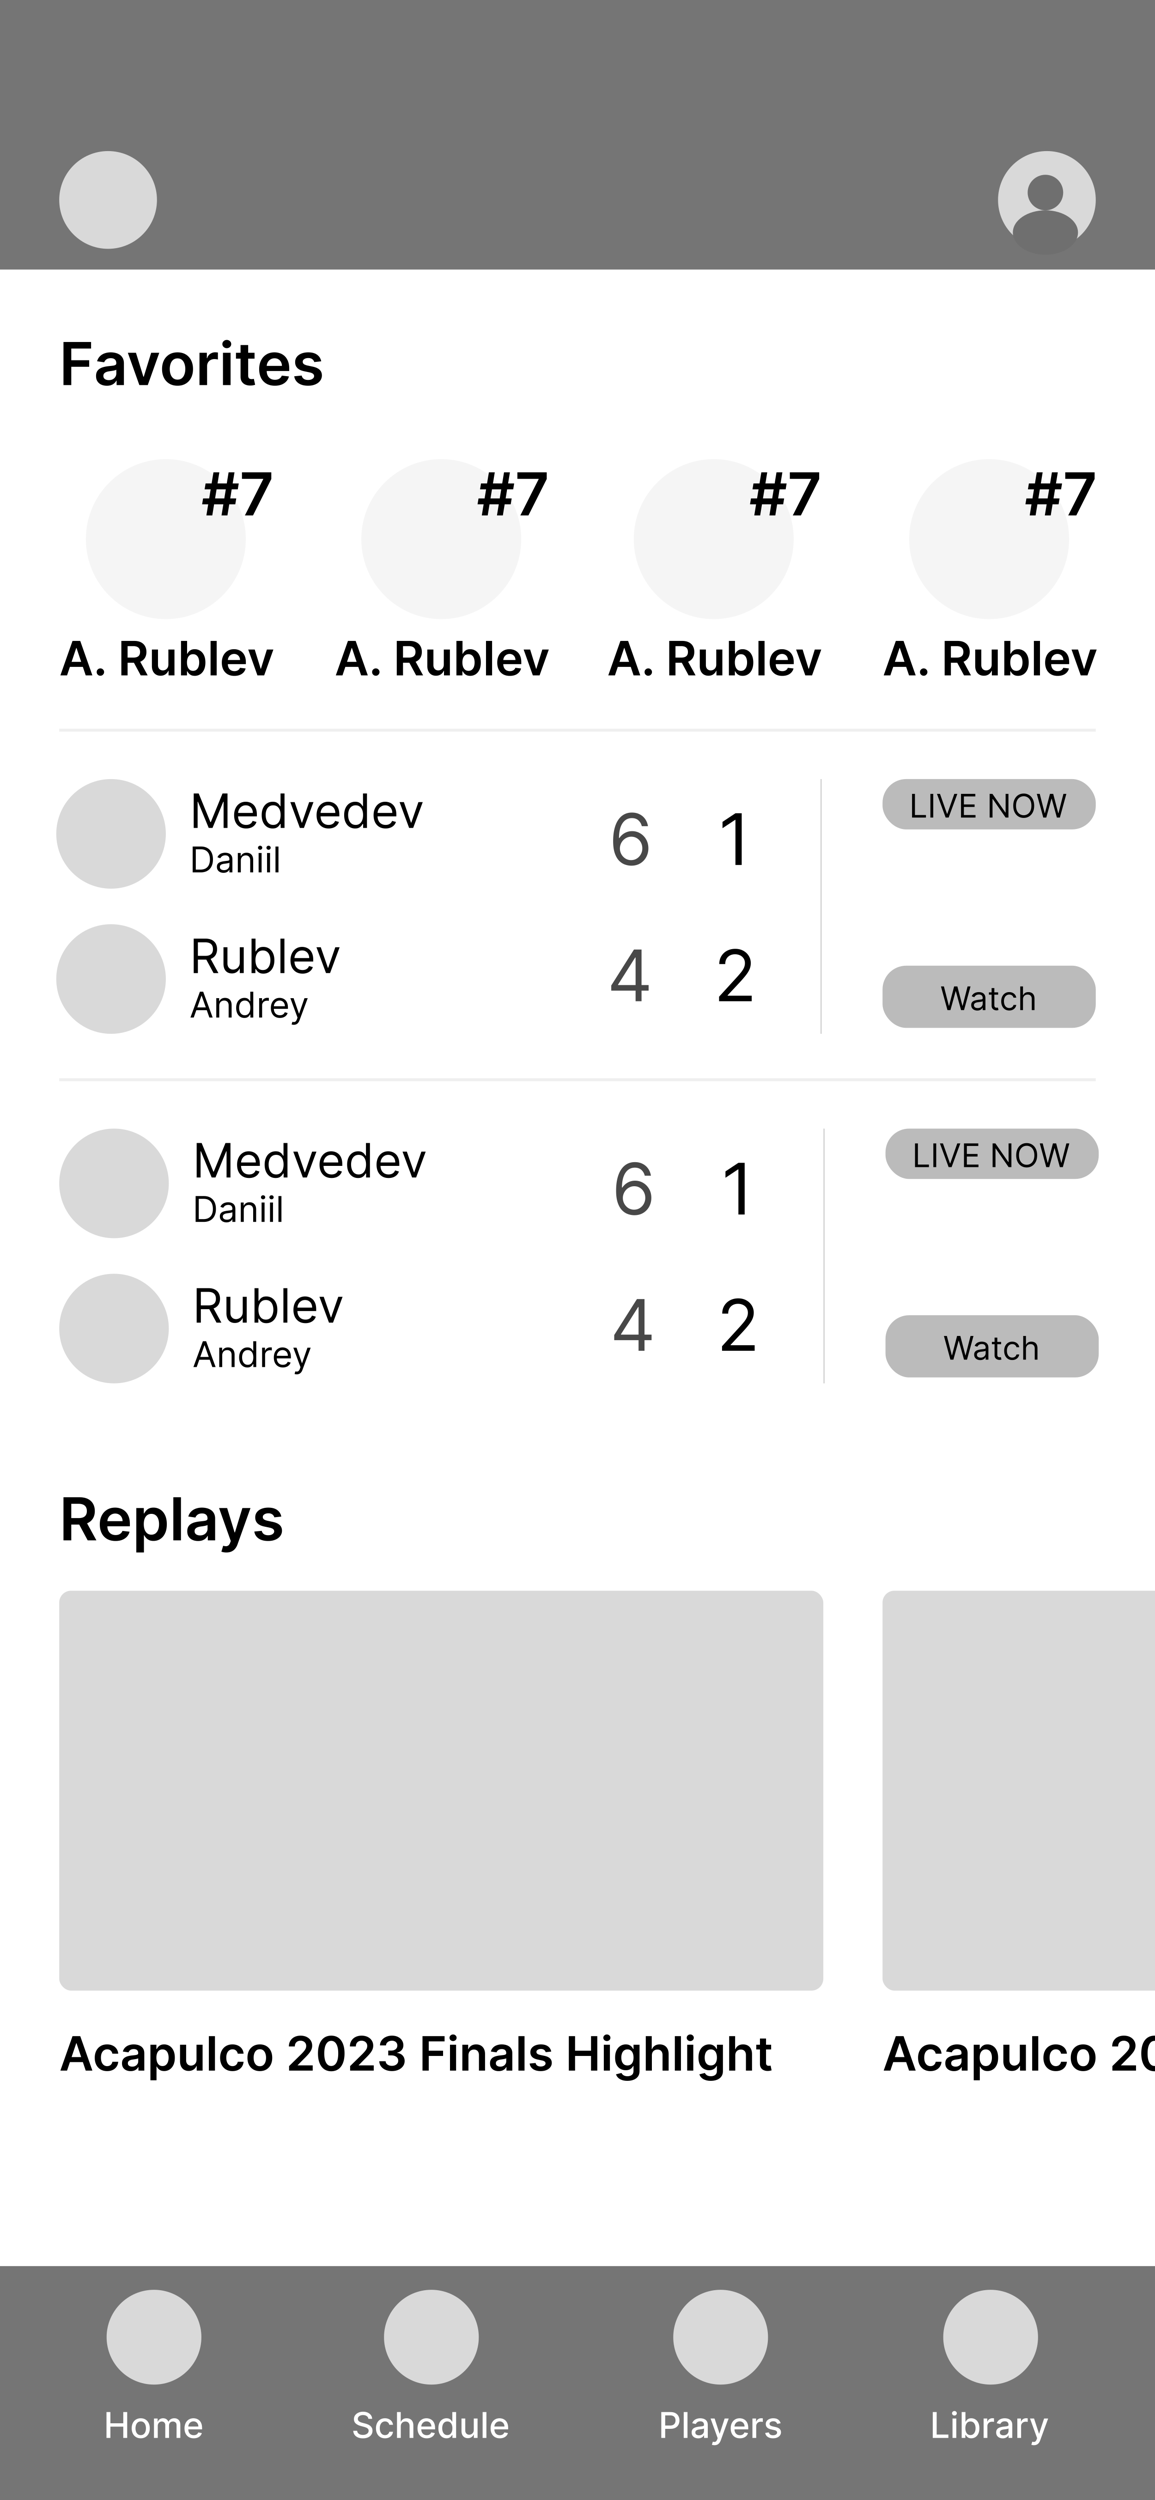 <svg xmlns="http://www.w3.org/2000/svg" width="390" height="844" fill="none"><rect width="100%" height="100%" fill="#333333" stroke="none"/><g clip-path="url(#a)"><path fill="#fff" d="M0 0h390v844H0z"/><path fill="#757575" d="M0 0h390v91H0z"/><circle cx="36.5" cy="67.5" r="16.5" fill="#D9D9D9"/><circle cx="353.5" cy="67.5" r="16.5" fill="#D9D9D9"/><circle cx="353" cy="65" r="6" fill="#6F6F6F"/><ellipse cx="353" cy="78.5" fill="#6F6F6F" rx="11" ry="7.5"/><path fill="#757575" d="M0 765h390v79H0z"/><circle cx="52" cy="789" r="16" fill="#D9D9D9"/><path fill="#fff" d="M35.959 823v-8.727h1.317v3.792h4.35v-3.792h1.321V823h-1.32v-3.805h-4.351V823h-1.317zm11.56.132c-.613 0-1.148-.141-1.606-.422a2.84 2.84 0 0 1-1.065-1.18c-.253-.506-.38-1.097-.38-1.773 0-.679.127-1.273.38-1.781a2.836 2.836 0 0 1 1.065-1.185c.458-.281.993-.422 1.607-.422.613 0 1.149.141 1.606.422.458.281.813.676 1.066 1.185.253.508.379 1.102.379 1.781 0 .676-.126 1.267-.38 1.773a2.84 2.84 0 0 1-1.065 1.18c-.457.281-.992.422-1.606.422zm.005-1.07c.398 0 .727-.105.989-.315.261-.21.454-.49.58-.839.127-.35.191-.735.191-1.155 0-.418-.064-.801-.192-1.151a1.876 1.876 0 0 0-.58-.848c-.26-.213-.59-.319-.988-.319-.4 0-.733.106-.997.319a1.905 1.905 0 0 0-.584.848c-.125.35-.187.733-.187 1.151 0 .42.062.805.187 1.155.128.349.323.629.584.839.264.21.597.315.997.315zm4.47.938v-6.545h1.222v1.065h.081c.137-.361.36-.642.67-.844.309-.204.68-.307 1.111-.307.438 0 .804.103 1.1.307.298.205.518.486.66.844h.069c.156-.35.404-.628.745-.835.341-.211.748-.316 1.22-.316.593 0 1.077.186 1.452.559.378.372.567.933.567 1.683V823h-1.274v-4.27c0-.443-.12-.764-.362-.963a1.316 1.316 0 0 0-.865-.298c-.415 0-.738.128-.968.383-.23.253-.345.578-.345.976V823h-1.27v-4.351c0-.355-.11-.64-.332-.856-.222-.216-.51-.324-.865-.324a1.24 1.24 0 0 0-.67.192 1.403 1.403 0 0 0-.49.524 1.603 1.603 0 0 0-.183.779V823h-1.274zm13.426.132c-.645 0-1.2-.138-1.666-.413a2.806 2.806 0 0 1-1.074-1.172c-.25-.506-.375-1.098-.375-1.777 0-.671.125-1.261.375-1.773a2.91 2.91 0 0 1 1.056-1.197c.455-.287.986-.431 1.594-.431.37 0 .728.061 1.074.184.347.122.658.313.933.575.276.261.493.601.652 1.018.16.415.239.919.239 1.513v.452h-5.203v-.955h3.954c0-.335-.068-.632-.204-.89a1.54 1.54 0 0 0-.575-.618 1.604 1.604 0 0 0-.861-.226c-.358 0-.67.088-.938.264a1.774 1.774 0 0 0-.613.682 1.968 1.968 0 0 0-.213.908v.745c0 .438.076.81.23 1.117.156.307.373.541.652.703.278.159.603.239.976.239.241 0 .461-.035.66-.103a1.367 1.367 0 0 0 .848-.831l1.206.218c-.097.355-.27.666-.52.933-.247.264-.558.47-.933.618a3.49 3.49 0 0 1-1.274.217z"/><circle cx="145.667" cy="789" r="16" fill="#D9D9D9"/><path fill="#fff" d="M124.385 816.565a1.24 1.24 0 0 0-.562-.937c-.33-.225-.744-.337-1.244-.337a2.31 2.31 0 0 0-.929.171c-.262.11-.465.264-.61.46a1.085 1.085 0 0 0-.213.66c0 .208.049.387.145.537.1.151.229.277.388.38.162.099.335.183.52.251.184.065.362.119.532.162l.853.222c.278.068.564.16.856.277.293.116.564.269.814.46.25.19.452.426.605.707.157.281.235.618.235 1.01 0 .494-.128.933-.384 1.317-.253.383-.621.686-1.104.907-.48.222-1.061.333-1.742.333-.654 0-1.219-.104-1.696-.311-.478-.208-.851-.502-1.121-.882-.27-.384-.419-.838-.448-1.364h1.321c.026.315.128.578.307.788.182.208.414.363.695.465.284.099.595.149.933.149.372 0 .703-.058.993-.175.293-.119.523-.284.69-.494a1.17 1.17 0 0 0 .252-.746.916.916 0 0 0-.222-.635 1.647 1.647 0 0 0-.592-.409 5.72 5.72 0 0 0-.84-.285l-1.031-.282c-.699-.19-1.253-.47-1.662-.839-.406-.369-.609-.858-.609-1.466 0-.503.136-.942.409-1.317a2.684 2.684 0 0 1 1.108-.873c.466-.21.991-.316 1.577-.316.59 0 1.112.104 1.563.311.455.208.813.493 1.074.857.262.361.398.776.409 1.244h-1.27zm5.618 6.567c-.633 0-1.179-.143-1.636-.43a2.853 2.853 0 0 1-1.049-1.198c-.244-.508-.366-1.091-.366-1.747 0-.665.125-1.251.375-1.76.25-.511.602-.91 1.057-1.197.454-.287.99-.431 1.606-.431.497 0 .941.093 1.33.277.389.182.703.438.942.767.241.33.385.715.43 1.155h-1.24a1.483 1.483 0 0 0-.469-.792c-.241-.222-.565-.333-.971-.333-.356 0-.667.094-.934.281-.264.185-.47.449-.618.793-.147.341-.221.744-.221 1.21 0 .478.072.889.217 1.236.145.347.35.615.614.805.267.191.581.286.942.286.241 0 .46-.044.656-.132a1.33 1.33 0 0 0 .498-.388c.137-.168.232-.369.286-.605h1.24a2.403 2.403 0 0 1-.413 1.133 2.39 2.39 0 0 1-.925.785c-.384.19-.834.285-1.351.285zm5.326-4.018V823h-1.274v-8.727h1.257v3.247h.081a1.88 1.88 0 0 1 .703-.84c.315-.207.727-.311 1.236-.311.448 0 .84.093 1.176.277.338.185.599.461.784.827.187.364.281.818.281 1.364V823h-1.274v-4.01c0-.48-.124-.852-.371-1.116-.247-.267-.591-.401-1.031-.401-.301 0-.571.064-.81.192a1.38 1.38 0 0 0-.558.562c-.134.245-.2.54-.2.887zm8.765 4.018c-.645 0-1.2-.138-1.666-.413a2.808 2.808 0 0 1-1.074-1.172c-.25-.506-.375-1.098-.375-1.777 0-.671.125-1.261.375-1.773.253-.511.605-.91 1.057-1.197.455-.287.986-.431 1.594-.431.369 0 .727.061 1.074.184.346.122.657.313.933.575.275.261.493.601.652 1.018.159.415.239.919.239 1.513v.452h-5.204v-.955h3.955a1.87 1.87 0 0 0-.205-.89 1.537 1.537 0 0 0-.575-.618 1.603 1.603 0 0 0-.861-.226c-.358 0-.67.088-.937.264a1.777 1.777 0 0 0-.614.682 1.968 1.968 0 0 0-.213.908v.745c0 .438.077.81.23 1.117.156.307.374.541.652.703.279.159.604.239.976.239.242 0 .462-.035.661-.103a1.37 1.37 0 0 0 .848-.831l1.206.218c-.097.355-.27.666-.52.933-.247.264-.559.47-.934.618a3.486 3.486 0 0 1-1.274.217zm6.673-.004c-.529 0-1-.135-1.415-.405-.412-.273-.736-.661-.972-1.163-.233-.506-.349-1.113-.349-1.82 0-.707.118-1.312.353-1.815.239-.503.566-.888.981-1.155a2.545 2.545 0 0 1 1.41-.401c.406 0 .733.069.98.205.25.133.443.29.58.469.139.179.247.336.324.473h.076v-3.243h1.274V823h-1.244v-1.018h-.106a3.41 3.41 0 0 1-.333.477 1.853 1.853 0 0 1-.588.469c-.25.133-.574.2-.971.2zm.281-1.087c.366 0 .676-.096.929-.29.255-.196.449-.467.579-.813.134-.347.201-.751.201-1.211a3.34 3.34 0 0 0-.196-1.193 1.759 1.759 0 0 0-.576-.797c-.253-.19-.565-.285-.937-.285-.384 0-.703.099-.959.298-.256.199-.449.47-.58.814a3.338 3.338 0 0 0-.191 1.163c0 .438.065.831.196 1.181.13.349.324.626.579.831.259.201.577.302.955.302zm8.926-1.755v-3.831h1.279V823H160v-1.134h-.068c-.151.35-.392.641-.725.874-.329.23-.74.345-1.231.345-.421 0-.793-.092-1.117-.277a1.936 1.936 0 0 1-.758-.831c-.182-.366-.273-.819-.273-1.359v-4.163h1.274v4.009c0 .447.124.802.371 1.066s.568.396.963.396c.239 0 .476-.06.712-.179.238-.119.436-.3.592-.541.159-.242.237-.548.234-.92zm4.265-6.013V823h-1.274v-8.727h1.274zm4.535 8.859c-.645 0-1.2-.138-1.666-.413a2.808 2.808 0 0 1-1.074-1.172c-.25-.506-.375-1.098-.375-1.777 0-.671.125-1.261.375-1.773.253-.511.605-.91 1.057-1.197.454-.287.986-.431 1.594-.431.369 0 .727.061 1.073.184.347.122.658.313.934.575.275.261.493.601.652 1.018.159.415.238.919.238 1.513v.452h-5.203v-.955h3.955c0-.335-.069-.632-.205-.89a1.537 1.537 0 0 0-.575-.618 1.603 1.603 0 0 0-.861-.226c-.358 0-.67.088-.937.264a1.769 1.769 0 0 0-.614.682 1.968 1.968 0 0 0-.213.908v.745c0 .438.077.81.23 1.117.156.307.374.541.652.703.278.159.604.239.976.239.241 0 .461-.035.66-.103a1.356 1.356 0 0 0 .848-.831l1.206.218c-.096.355-.27.666-.52.933-.247.264-.558.47-.933.618a3.49 3.49 0 0 1-1.274.217z"/><circle cx="243.333" cy="789" r="16" fill="#D9D9D9"/><path fill="#fff" d="M223.292 823v-8.727h3.111c.679 0 1.241.123 1.687.37.446.248.78.586 1.002 1.015.221.426.332.906.332 1.44 0 .537-.112 1.02-.336 1.449a2.438 2.438 0 0 1-1.006 1.014c-.446.247-1.007.371-1.683.371h-2.14v-1.117h2.02c.429 0 .777-.074 1.044-.221.267-.151.463-.355.588-.614.125-.258.188-.552.188-.882 0-.33-.063-.622-.188-.878a1.343 1.343 0 0 0-.592-.601c-.267-.145-.619-.217-1.057-.217h-1.653V823h-1.317zm8.848-8.727V823h-1.274v-8.727h1.274zm3.619 8.872c-.415 0-.79-.077-1.125-.23a1.886 1.886 0 0 1-.797-.678c-.193-.295-.29-.657-.29-1.086 0-.37.071-.674.213-.912.142-.239.334-.428.575-.567.242-.139.512-.244.81-.315.298-.071.602-.125.912-.162l.955-.111c.244-.031.421-.081.532-.149.111-.069.166-.179.166-.333v-.03c0-.372-.105-.66-.315-.865-.207-.204-.517-.306-.929-.306-.429 0-.767.095-1.014.285-.244.188-.413.396-.507.626l-1.198-.272c.142-.398.35-.719.622-.963.276-.247.593-.426.951-.537a3.697 3.697 0 0 1 1.129-.171c.261 0 .538.032.831.094.295.06.571.171.827.332.258.162.47.394.635.695.164.298.247.686.247 1.163V823h-1.245v-.895h-.051a1.813 1.813 0 0 1-.37.486 1.977 1.977 0 0 1-.635.396 2.47 2.47 0 0 1-.929.158zm.277-1.023c.352 0 .653-.069.903-.209.253-.139.445-.321.575-.545a1.41 1.41 0 0 0 .201-.729v-.844a.652.652 0 0 1-.265.128c-.127.037-.274.07-.438.098l-.482.073-.392.051a3.148 3.148 0 0 0-.678.158c-.201.073-.363.18-.485.319-.12.137-.179.318-.179.546 0 .315.116.554.349.716.233.159.53.238.891.238zm5.221 3.333c-.19 0-.364-.016-.52-.047a1.662 1.662 0 0 1-.349-.094l.306-1.044c.233.062.441.089.623.081a.747.747 0 0 0 .481-.205c.142-.128.267-.336.375-.626l.158-.435-2.395-6.63h1.364l1.657 5.079h.068l1.658-5.079h1.368l-2.698 7.419c-.125.34-.284.629-.477.865a1.865 1.865 0 0 1-.69.537 2.264 2.264 0 0 1-.929.179zm8.59-2.323c-.645 0-1.201-.138-1.666-.413a2.802 2.802 0 0 1-1.074-1.172c-.25-.506-.375-1.098-.375-1.777 0-.671.125-1.261.375-1.773.253-.511.605-.91 1.057-1.197.454-.287.985-.431 1.593-.431.37 0 .728.061 1.074.184.347.122.658.313.933.575.276.261.493.601.652 1.018.159.415.239.919.239 1.513v.452h-5.203v-.955h3.954c0-.335-.068-.632-.204-.89a1.544 1.544 0 0 0-.575-.618 1.607 1.607 0 0 0-.861-.226c-.358 0-.671.088-.938.264a1.774 1.774 0 0 0-.613.682 1.968 1.968 0 0 0-.213.908v.745c0 .438.076.81.23 1.117.156.307.373.541.652.703.278.159.603.239.976.239.241 0 .461-.035.66-.103a1.368 1.368 0 0 0 .848-.831l1.206.218c-.097.355-.27.666-.52.933-.247.264-.558.47-.933.618a3.49 3.49 0 0 1-1.274.217zm4.222-.132v-6.545h1.231v1.039h.068c.12-.352.33-.629.631-.831a1.809 1.809 0 0 1 1.031-.306 5.07 5.07 0 0 1 .542.029v1.219a2.382 2.382 0 0 0-.273-.047 2.597 2.597 0 0 0-.392-.03c-.301 0-.57.064-.806.192a1.423 1.423 0 0 0-.758 1.283V823h-1.274zm9.51-4.947-1.155.204a1.367 1.367 0 0 0-.23-.422 1.133 1.133 0 0 0-.418-.328 1.513 1.513 0 0 0-.66-.128c-.361 0-.662.081-.903.243-.242.159-.363.365-.363.618a.65.65 0 0 0 .243.528c.162.134.423.243.784.329l1.04.238c.602.139 1.051.354 1.347.644.295.289.443.666.443 1.129 0 .392-.114.741-.341 1.048-.225.304-.538.543-.942.716-.4.173-.865.26-1.393.26-.733 0-1.331-.156-1.794-.469-.463-.315-.747-.762-.853-1.342l1.232-.187c.077.321.234.563.473.728.239.162.55.243.933.243.418 0 .752-.087 1.002-.26.25-.176.375-.39.375-.643a.667.667 0 0 0-.231-.516c-.15-.139-.382-.244-.694-.315l-1.108-.243c-.611-.139-1.063-.361-1.355-.665-.29-.304-.435-.689-.435-1.155 0-.386.108-.724.324-1.014.216-.29.514-.516.895-.678a3.28 3.28 0 0 1 1.308-.247c.708 0 1.264.154 1.671.461.406.304.674.711.805 1.223z"/><circle cx="334.5" cy="789" r="16" fill="#D9D9D9"/><path fill="#fff" d="M314.959 823v-8.727h1.317v7.593h3.954V823h-5.271zm6.671 0v-6.545h1.274V823h-1.274zm.643-7.555a.812.812 0 0 1-.571-.222.722.722 0 0 1-.234-.537c0-.21.078-.389.234-.537.16-.15.35-.226.571-.226.222 0 .411.076.567.226a.707.707 0 0 1 .239.537c0 .207-.08.386-.239.537a.794.794 0 0 1-.567.222zm2.448 7.555v-8.727h1.274v3.243h.076c.074-.137.181-.294.32-.473s.332-.336.58-.469c.247-.136.573-.205.98-.205.528 0 1 .134 1.414.401.415.267.74.652.976 1.155.239.503.358 1.108.358 1.815 0 .707-.118 1.314-.353 1.82-.236.502-.56.89-.972 1.163-.412.27-.882.405-1.411.405-.397 0-.723-.067-.975-.2a1.853 1.853 0 0 1-.588-.469 3.516 3.516 0 0 1-.329-.477h-.106V823h-1.244zm1.248-3.273c0 .46.067.864.2 1.211.134.346.327.617.58.813.253.194.562.29.929.29.381 0 .699-.101.954-.302.256-.205.449-.482.58-.831.134-.35.2-.743.2-1.181 0-.432-.065-.819-.196-1.163a1.785 1.785 0 0 0-.579-.814c-.256-.199-.576-.298-.959-.298-.369 0-.682.095-.938.285a1.764 1.764 0 0 0-.575.797 3.319 3.319 0 0 0-.196 1.193zM332.13 823v-6.545h1.232v1.039h.068c.119-.352.329-.629.63-.831a1.81 1.81 0 0 1 1.032-.306 5.063 5.063 0 0 1 .541.029v1.219a2.3 2.3 0 0 0-.273-.047 2.587 2.587 0 0 0-.392-.03c-.301 0-.57.064-.805.192a1.425 1.425 0 0 0-.759 1.283V823h-1.274zm6.452.145c-.415 0-.79-.077-1.125-.23a1.886 1.886 0 0 1-.797-.678c-.193-.295-.29-.657-.29-1.086 0-.37.071-.674.213-.912.142-.239.334-.428.575-.567.242-.139.512-.244.81-.315.298-.071.602-.125.912-.162l.955-.111c.244-.031.421-.081.532-.149.111-.069.166-.179.166-.333v-.03c0-.372-.105-.66-.315-.865-.207-.204-.517-.306-.929-.306-.429 0-.767.095-1.014.285-.244.188-.413.396-.507.626l-1.198-.272c.142-.398.35-.719.622-.963.276-.247.593-.426.951-.537a3.697 3.697 0 0 1 1.129-.171c.261 0 .538.032.831.094.295.06.571.171.827.332.258.162.47.394.635.695.164.298.247.686.247 1.163V823h-1.245v-.895h-.051a1.813 1.813 0 0 1-.37.486 1.977 1.977 0 0 1-.635.396 2.47 2.47 0 0 1-.929.158zm.277-1.023c.352 0 .653-.069.903-.209.253-.139.445-.321.575-.545a1.41 1.41 0 0 0 .201-.729v-.844a.652.652 0 0 1-.265.128c-.127.037-.274.07-.438.098l-.482.073-.392.051a3.148 3.148 0 0 0-.678.158c-.201.073-.363.18-.485.319-.12.137-.179.318-.179.546 0 .315.116.554.349.716.233.159.53.238.891.238zm4.65.878v-6.545h1.231v1.039h.069c.119-.352.329-.629.63-.831a1.81 1.81 0 0 1 1.032-.306 5.063 5.063 0 0 1 .541.029v1.219a2.3 2.3 0 0 0-.273-.047 2.587 2.587 0 0 0-.392-.03c-.301 0-.57.064-.805.192a1.425 1.425 0 0 0-.759 1.283V823h-1.274zm5.61 2.455c-.19 0-.364-.016-.52-.047a1.662 1.662 0 0 1-.349-.094l.306-1.044c.233.062.441.089.623.081a.747.747 0 0 0 .481-.205c.142-.128.267-.336.375-.626l.158-.435-2.395-6.63h1.364l1.657 5.079h.068l1.658-5.079h1.368l-2.697 7.419a2.98 2.98 0 0 1-.478.865 1.865 1.865 0 0 1-.69.537 2.264 2.264 0 0 1-.929.179z"/><path fill="#000" d="M21.435 130v-14.545h9.318v2.208H24.07v3.949h6.044v2.209H24.07V130h-2.635zm14.646.22c-.691 0-1.314-.123-1.868-.369a3.047 3.047 0 0 1-1.306-1.108c-.318-.488-.476-1.089-.476-1.804 0-.616.113-1.125.34-1.527.228-.403.538-.724.931-.966a4.704 4.704 0 0 1 1.328-.547c.497-.128 1.011-.22 1.541-.277.64-.066 1.158-.125 1.556-.177.398-.057.686-.142.866-.256.185-.118.277-.301.277-.547v-.043c0-.535-.158-.949-.476-1.242-.317-.294-.774-.441-1.37-.441-.63 0-1.13.138-1.499.412-.364.275-.61.599-.739.973l-2.4-.341c.19-.663.502-1.217.937-1.662.436-.45.969-.786 1.598-1.008.63-.228 1.326-.341 2.088-.341.526 0 1.05.061 1.57.185.52.123.997.326 1.428.61.43.28.776.661 1.037 1.144.265.483.397 1.086.397 1.811V130H39.37v-1.499h-.086a3.139 3.139 0 0 1-.66.853 3.19 3.19 0 0 1-1.058.632c-.422.156-.916.234-1.485.234zm.668-1.889c.516 0 .963-.102 1.342-.305.38-.209.67-.483.874-.824a2.1 2.1 0 0 0 .312-1.115v-1.286c-.08.066-.218.128-.412.185a5.84 5.84 0 0 1-.639.149c-.236.043-.47.08-.703.114l-.604.085a4.505 4.505 0 0 0-1.03.255 1.718 1.718 0 0 0-.717.498c-.175.208-.263.478-.263.809 0 .474.173.831.519 1.073.346.241.786.362 1.32.362zm17.031-9.24L49.895 130h-2.84l-3.886-10.909h2.742l2.507 8.104h.114l2.514-8.104h2.734zm6.167 11.122c-1.066 0-1.989-.234-2.77-.703a4.78 4.78 0 0 1-1.818-1.967c-.427-.843-.64-1.828-.64-2.955s.213-2.114.64-2.962a4.768 4.768 0 0 1 1.818-1.974c.781-.469 1.704-.703 2.77-.703 1.065 0 1.988.234 2.77.703a4.721 4.721 0 0 1 1.81 1.974c.432.848.647 1.835.647 2.962 0 1.127-.215 2.112-.646 2.955a4.733 4.733 0 0 1-1.811 1.967c-.782.469-1.705.703-2.77.703zm.014-2.06c.578 0 1.06-.158 1.449-.475.388-.322.677-.753.866-1.293.194-.54.291-1.141.291-1.804a5.35 5.35 0 0 0-.29-1.811c-.19-.545-.479-.978-.867-1.3-.388-.322-.871-.483-1.45-.483-.59 0-1.083.161-1.476.483-.389.322-.68.755-.874 1.3a5.443 5.443 0 0 0-.284 1.811c0 .663.095 1.264.284 1.804.194.54.485.971.874 1.293.393.317.885.475 1.477.475zM67.356 130v-10.909h2.493v1.818h.114c.199-.63.54-1.115 1.022-1.456a2.812 2.812 0 0 1 1.67-.518c.141 0 .3.007.475.021.18.009.33.026.448.05v2.365a2.733 2.733 0 0 0-.519-.1 4.788 4.788 0 0 0-.674-.049c-.47 0-.89.101-1.265.305-.369.199-.66.476-.873.831-.213.355-.32.765-.32 1.229V130h-2.57zm7.93 0v-10.909h2.57V130h-2.57zm1.293-12.457a1.5 1.5 0 0 1-1.052-.405 1.306 1.306 0 0 1-.44-.987c0-.389.147-.718.44-.988a1.488 1.488 0 0 1 1.052-.412c.411 0 .762.138 1.05.412.294.27.441.599.441.988 0 .383-.147.712-.44.987-.29.27-.64.405-1.051.405zm9.37 1.548v1.989h-6.272v-1.989h6.271zm-4.724-2.614h2.571v10.242c0 .345.052.611.156.795a.85.85 0 0 0 .427.37c.175.066.369.099.582.099.16 0 .308-.012.44-.036.138-.023.242-.045.313-.063l.433 2.009c-.137.048-.334.1-.59.157-.25.057-.558.09-.923.099-.644.019-1.224-.078-1.74-.291a2.706 2.706 0 0 1-1.229-1.009c-.298-.454-.445-1.022-.44-1.704v-10.668zm11.586 13.736c-1.094 0-2.039-.227-2.834-.682a4.617 4.617 0 0 1-1.825-1.946c-.427-.843-.64-1.835-.64-2.976 0-1.122.213-2.107.64-2.954.43-.852 1.032-1.515 1.804-1.989.771-.478 1.678-.717 2.72-.717.672 0 1.307.109 1.903.327a4.298 4.298 0 0 1 1.591.994c.464.45.829 1.023 1.094 1.719.265.691.398 1.515.398 2.471v.789H88.72v-1.733h6.477a2.763 2.763 0 0 0-.32-1.314 2.314 2.314 0 0 0-.873-.916c-.37-.223-.8-.334-1.293-.334-.525 0-.987.128-1.385.383a2.644 2.644 0 0 0-.93.995c-.218.407-.33.854-.334 1.342v1.513c0 .634.116 1.179.348 1.633.232.45.556.796.973 1.037.417.237.904.355 1.463.355.374 0 .713-.052 1.016-.156a2.26 2.26 0 0 0 .788-.476c.223-.208.39-.466.504-.774l2.401.27a3.748 3.748 0 0 1-.866 1.662c-.422.469-.962.833-1.62 1.094-.658.255-1.41.383-2.258.383zm15.648-8.239-2.344.256a1.88 1.88 0 0 0-.348-.668 1.736 1.736 0 0 0-.653-.504c-.275-.128-.611-.192-1.009-.192-.535 0-.985.116-1.349.348-.36.232-.538.533-.533.902a.943.943 0 0 0 .348.775c.242.198.639.362 1.193.49l1.861.397c1.032.223 1.799.576 2.301 1.059.507.483.762 1.115.767 1.896a2.964 2.964 0 0 1-.604 1.818c-.393.521-.939.928-1.64 1.222-.701.293-1.506.44-2.415.44-1.335 0-2.41-.279-3.224-.838-.815-.563-1.3-1.347-1.456-2.351l2.507-.241c.113.492.355.864.724 1.115.37.251.85.376 1.442.376.611 0 1.101-.125 1.47-.376.374-.251.561-.561.561-.931 0-.312-.12-.57-.362-.774-.237-.203-.606-.36-1.108-.469l-1.861-.39c-1.046-.218-1.82-.585-2.322-1.101-.502-.521-.75-1.179-.746-1.974-.005-.673.178-1.255.547-1.748.374-.497.892-.88 1.555-1.15.668-.275 1.437-.412 2.309-.412 1.278 0 2.284.272 3.018.817.739.544 1.196 1.28 1.371 2.208z"/><circle cx="56" cy="182" r="27" fill="#F5F5F5"/><path fill="#000" d="M22.642 228h-2.25l4.097-11.636h2.602L31.193 228h-2.25l-3.108-9.25h-.09L22.641 228zm.074-4.562h6.136v1.693h-6.136v-1.693zm11.186 4.687c-.345 0-.64-.121-.886-.364a1.177 1.177 0 0 1-.364-.886 1.164 1.164 0 0 1 .364-.875 1.22 1.22 0 0 1 .886-.364 1.2 1.2 0 0 1 .87.364 1.194 1.194 0 0 1 .198 1.506 1.303 1.303 0 0 1-.454.454c-.186.11-.39.165-.614.165zm7.074-.125v-11.636h4.364c.893 0 1.643.155 2.25.466.61.31 1.07.746 1.38 1.306.315.557.472 1.207.472 1.949 0 .746-.16 1.394-.477 1.943-.315.546-.779.968-1.393 1.267-.613.296-1.367.444-2.26.444h-3.109v-1.75h2.824c.523 0 .95-.072 1.284-.216a1.53 1.53 0 0 0 .739-.642c.163-.284.244-.633.244-1.046 0-.413-.081-.765-.244-1.057a1.553 1.553 0 0 0-.745-.67c-.333-.155-.763-.233-1.29-.233h-1.931V228h-2.108zm6.011-5.273 2.88 5.273h-2.351l-2.83-5.273h2.301zm9.867 1.603v-5.057h2.056V228h-1.994v-1.551h-.09a2.63 2.63 0 0 1-.972 1.199c-.447.31-.998.466-1.654.466-.572 0-1.077-.127-1.517-.381a2.651 2.651 0 0 1-1.023-1.119c-.246-.493-.369-1.087-.369-1.784v-5.557h2.057v5.238c0 .553.151.993.455 1.319.303.325.7.488 1.193.488.303 0 .596-.074.88-.221.285-.148.518-.368.7-.659.185-.296.278-.665.278-1.108zm4.263 3.67v-11.636h2.056v4.352h.085c.107-.212.256-.438.45-.676.193-.243.454-.449.784-.62.329-.174.75-.261 1.26-.261.675 0 1.283.172 1.825.517.545.341.977.847 1.295 1.517.322.667.483 1.485.483 2.455 0 .958-.157 1.772-.472 2.443-.314.67-.742 1.182-1.284 1.534a3.304 3.304 0 0 1-1.84.528c-.5 0-.915-.083-1.245-.25a2.518 2.518 0 0 1-.795-.602 3.92 3.92 0 0 1-.46-.676h-.12V228h-2.023zm2.017-4.364c0 .565.08 1.059.238 1.483.163.425.396.756.699.995.307.234.678.352 1.114.352.454 0 .835-.121 1.142-.364.306-.246.538-.581.693-1.005.159-.428.239-.915.239-1.461a4.16 4.16 0 0 0-.233-1.443c-.156-.42-.387-.75-.694-.988-.306-.239-.689-.358-1.147-.358-.44 0-.813.115-1.12.346-.306.231-.54.555-.698.972-.156.416-.233.907-.233 1.471zm10.026-7.272V228h-2.056v-11.636h2.056zm5.98 11.806c-.876 0-1.632-.181-2.268-.545a3.689 3.689 0 0 1-1.46-1.557c-.341-.674-.511-1.468-.511-2.38 0-.898.17-1.686.51-2.364a3.868 3.868 0 0 1 1.444-1.591c.617-.383 1.343-.574 2.176-.574a4.41 4.41 0 0 1 1.523.261c.481.171.905.436 1.273.796.37.36.663.818.875 1.375.212.553.318 1.212.318 1.977v.631h-7.153v-1.387h5.181a2.215 2.215 0 0 0-.255-1.051c-.167-.31-.4-.555-.7-.733a1.965 1.965 0 0 0-1.033-.267c-.42 0-.79.103-1.108.307a2.114 2.114 0 0 0-.745.796 2.284 2.284 0 0 0-.267 1.074v1.21c0 .507.093.943.279 1.307.185.359.445.636.778.829.334.189.724.284 1.17.284.3 0 .57-.041.813-.125.242-.087.453-.214.63-.381.179-.166.313-.373.404-.619l1.92.216a2.995 2.995 0 0 1-.692 1.33 3.387 3.387 0 0 1-1.296.875c-.526.204-1.129.306-1.807.306zm13.165-8.897L89.197 228h-2.272l-3.108-8.727h2.193l2.006 6.483h.09l2.012-6.483h2.187zM74.804 174l2.386-14.545h1.989L76.793 174h-1.989zm-6.555-3.75.333-1.989h11.194l-.334 1.989H68.249zM69.69 174l2.387-14.545h1.988L71.68 174h-1.99zm-.596-8.807.327-1.988h11.193l-.327 1.988H69.094zM82.696 174l6.186-12.244v-.1h-7.18v-2.201h9.908v2.251L85.43 174h-2.734z"/><circle cx="149" cy="182" r="27" fill="#F5F5F5"/><path fill="#000" d="M115.642 228h-2.25l4.097-11.636h2.602L124.193 228h-2.25l-3.108-9.25h-.091l-3.102 9.25zm.074-4.562h6.136v1.693h-6.136v-1.693zm11.186 4.687c-.345 0-.64-.121-.886-.364a1.174 1.174 0 0 1-.364-.886 1.16 1.16 0 0 1 .364-.875c.246-.242.541-.364.886-.364a1.2 1.2 0 0 1 .869.364 1.195 1.195 0 0 1 .199 1.506 1.299 1.299 0 0 1-.454.454c-.186.11-.391.165-.614.165zm7.074-.125v-11.636h4.363c.894 0 1.644.155 2.25.466.61.31 1.071.746 1.381 1.306.315.557.472 1.207.472 1.949 0 .746-.159 1.394-.478 1.943-.314.546-.778.968-1.392 1.267-.613.296-1.367.444-2.261.444h-3.108v-1.75h2.824c.523 0 .951-.072 1.284-.216.333-.148.58-.362.739-.642.163-.284.244-.633.244-1.046 0-.413-.081-.765-.244-1.057a1.552 1.552 0 0 0-.745-.67c-.333-.155-.763-.233-1.289-.233h-1.932V228h-2.108zm6.011-5.273 2.881 5.273h-2.352l-2.83-5.273h2.301zm9.867 1.603v-5.057h2.057V228h-1.995v-1.551h-.091a2.634 2.634 0 0 1-.971 1.199c-.447.31-.998.466-1.654.466-.572 0-1.077-.127-1.517-.381a2.652 2.652 0 0 1-1.022-1.119c-.247-.493-.37-1.087-.37-1.784v-5.557h2.057v5.238c0 .553.152.993.455 1.319.303.325.7.488 1.193.488.303 0 .596-.074.88-.221.285-.148.517-.368.699-.659.186-.296.279-.665.279-1.108zm4.262 3.67v-11.636h2.057v4.352h.086c.106-.212.255-.438.448-.676.194-.243.455-.449.784-.62.33-.174.75-.261 1.262-.261.674 0 1.282.172 1.824.517.545.341.977.847 1.295 1.517.322.667.483 1.485.483 2.455 0 .958-.157 1.772-.471 2.443-.315.67-.743 1.182-1.285 1.534a3.3 3.3 0 0 1-1.84.528c-.5 0-.915-.083-1.245-.25a2.526 2.526 0 0 1-.795-.602 3.866 3.866 0 0 1-.46-.676h-.12V228h-2.023zm2.018-4.364c0 .565.079 1.059.238 1.483.163.425.396.756.699.995.307.234.678.352 1.114.352.454 0 .835-.121 1.142-.364.307-.246.538-.581.693-1.005.159-.428.239-.915.239-1.461a4.16 4.16 0 0 0-.233-1.443c-.156-.42-.387-.75-.694-.988-.306-.239-.689-.358-1.147-.358-.44 0-.813.115-1.12.346-.306.231-.539.555-.699.972-.155.416-.232.907-.232 1.471zm10.027-7.272V228h-2.057v-11.636h2.057zm5.978 11.806c-.875 0-1.63-.181-2.267-.545a3.692 3.692 0 0 1-1.46-1.557c-.341-.674-.511-1.468-.511-2.38 0-.898.17-1.686.511-2.364a3.872 3.872 0 0 1 1.443-1.591c.618-.383 1.343-.574 2.176-.574a4.41 4.41 0 0 1 1.523.261c.481.171.905.436 1.273.796.371.36.663.818.875 1.375.212.553.318 1.212.318 1.977v.631h-7.154v-1.387h5.182a2.213 2.213 0 0 0-.255-1.051c-.167-.31-.4-.555-.699-.733a1.966 1.966 0 0 0-1.034-.267c-.421 0-.79.103-1.108.307a2.117 2.117 0 0 0-.745.796 2.29 2.29 0 0 0-.267 1.074v1.21c0 .507.093.943.279 1.307.185.359.445.636.778.829.333.189.724.284 1.171.284.299 0 .57-.041.812-.125.243-.087.453-.214.631-.381.178-.166.312-.373.403-.619l1.921.216a3.003 3.003 0 0 1-.694 1.33 3.38 3.38 0 0 1-1.295.875c-.526.204-1.129.306-1.807.306zm13.166-8.897L182.197 228h-2.272l-3.108-8.727h2.193l2.006 6.483h.091l2.011-6.483h2.187zM167.804 174l2.386-14.545h1.989L169.793 174h-1.989zm-6.555-3.75.333-1.989h11.194l-.334 1.989h-11.193zm1.441 3.75 2.387-14.545h1.988L164.679 174h-1.989zm-.596-8.807.326-1.988h11.194l-.327 1.988h-11.193zM175.696 174l6.186-12.244v-.1h-7.18v-2.201h9.908v2.251L178.431 174h-2.735z"/><circle cx="241" cy="182" r="27" fill="#F5F5F5"/><path fill="#000" d="M207.642 228h-2.25l4.097-11.636h2.602L216.193 228h-2.25l-3.108-9.25h-.091l-3.102 9.25zm.074-4.562h6.136v1.693h-6.136v-1.693zm11.186 4.687c-.345 0-.64-.121-.886-.364a1.174 1.174 0 0 1-.364-.886 1.16 1.16 0 0 1 .364-.875c.246-.242.541-.364.886-.364a1.2 1.2 0 0 1 .869.364 1.195 1.195 0 0 1 .199 1.506 1.299 1.299 0 0 1-.454.454c-.186.11-.391.165-.614.165zm7.074-.125v-11.636h4.363c.894 0 1.644.155 2.25.466.61.31 1.071.746 1.381 1.306.315.557.472 1.207.472 1.949 0 .746-.159 1.394-.478 1.943-.314.546-.778.968-1.392 1.267-.613.296-1.367.444-2.261.444h-3.108v-1.75h2.824c.523 0 .951-.072 1.284-.216.333-.148.58-.362.739-.642.163-.284.244-.633.244-1.046 0-.413-.081-.765-.244-1.057a1.552 1.552 0 0 0-.745-.67c-.333-.155-.763-.233-1.289-.233h-1.932V228h-2.108zm6.011-5.273 2.881 5.273h-2.352l-2.83-5.273h2.301zm9.867 1.603v-5.057h2.057V228h-1.995v-1.551h-.091a2.634 2.634 0 0 1-.971 1.199c-.447.31-.998.466-1.654.466-.572 0-1.077-.127-1.517-.381a2.652 2.652 0 0 1-1.022-1.119c-.247-.493-.37-1.087-.37-1.784v-5.557h2.057v5.238c0 .553.152.993.455 1.319.303.325.7.488 1.193.488.303 0 .596-.074.88-.221.285-.148.517-.368.699-.659.186-.296.279-.665.279-1.108zm4.262 3.67v-11.636h2.057v4.352h.086c.106-.212.255-.438.448-.676.194-.243.455-.449.784-.62.33-.174.75-.261 1.262-.261.674 0 1.282.172 1.824.517.545.341.977.847 1.295 1.517.322.667.483 1.485.483 2.455 0 .958-.157 1.772-.471 2.443-.315.67-.743 1.182-1.285 1.534a3.3 3.3 0 0 1-1.84.528c-.5 0-.915-.083-1.245-.25a2.526 2.526 0 0 1-.795-.602 3.866 3.866 0 0 1-.46-.676h-.12V228h-2.023zm2.018-4.364c0 .565.079 1.059.238 1.483.163.425.396.756.699.995.307.234.678.352 1.114.352.454 0 .835-.121 1.142-.364.307-.246.538-.581.693-1.005.159-.428.239-.915.239-1.461a4.16 4.16 0 0 0-.233-1.443c-.156-.42-.387-.75-.694-.988-.306-.239-.689-.358-1.147-.358-.44 0-.813.115-1.12.346-.306.231-.539.555-.699.972-.155.416-.232.907-.232 1.471zm10.027-7.272V228h-2.057v-11.636h2.057zm5.978 11.806c-.875 0-1.63-.181-2.267-.545a3.692 3.692 0 0 1-1.46-1.557c-.341-.674-.511-1.468-.511-2.38 0-.898.17-1.686.511-2.364a3.872 3.872 0 0 1 1.443-1.591c.618-.383 1.343-.574 2.176-.574a4.41 4.41 0 0 1 1.523.261c.481.171.905.436 1.273.796.371.36.663.818.875 1.375.212.553.318 1.212.318 1.977v.631h-7.154v-1.387h5.182a2.213 2.213 0 0 0-.255-1.051c-.167-.31-.4-.555-.699-.733a1.966 1.966 0 0 0-1.034-.267c-.421 0-.79.103-1.108.307a2.117 2.117 0 0 0-.745.796 2.29 2.29 0 0 0-.267 1.074v1.21c0 .507.093.943.279 1.307.185.359.445.636.778.829.333.189.724.284 1.171.284.299 0 .57-.041.812-.125.243-.087.453-.214.631-.381.178-.166.312-.373.403-.619l1.921.216a3.003 3.003 0 0 1-.694 1.33 3.38 3.38 0 0 1-1.295.875c-.526.204-1.129.306-1.807.306zm13.166-8.897L274.197 228h-2.272l-3.108-8.727h2.193l2.006 6.483h.091l2.011-6.483h2.187zM259.804 174l2.386-14.545h1.989L261.793 174h-1.989zm-6.555-3.75.333-1.989h11.194l-.334 1.989h-11.193zm1.441 3.75 2.387-14.545h1.988L256.679 174h-1.989zm-.596-8.807.326-1.988h11.194l-.327 1.988h-11.193zM267.696 174l6.186-12.244v-.1h-7.18v-2.201h9.908v2.251L270.431 174h-2.735z"/><circle cx="334" cy="182" r="27" fill="#F5F5F5"/><path fill="#000" d="M300.642 228h-2.25l4.097-11.636h2.602L309.193 228h-2.25l-3.108-9.25h-.091l-3.102 9.25zm.074-4.562h6.136v1.693h-6.136v-1.693zm11.186 4.687c-.345 0-.64-.121-.886-.364a1.174 1.174 0 0 1-.364-.886 1.16 1.16 0 0 1 .364-.875c.246-.242.541-.364.886-.364a1.2 1.2 0 0 1 .869.364 1.195 1.195 0 0 1 .199 1.506 1.299 1.299 0 0 1-.454.454c-.186.11-.391.165-.614.165zm7.074-.125v-11.636h4.363c.894 0 1.644.155 2.25.466.61.31 1.071.746 1.381 1.306.315.557.472 1.207.472 1.949 0 .746-.159 1.394-.478 1.943-.314.546-.778.968-1.392 1.267-.613.296-1.367.444-2.261.444h-3.108v-1.75h2.824c.523 0 .951-.072 1.284-.216.333-.148.58-.362.739-.642.163-.284.244-.633.244-1.046 0-.413-.081-.765-.244-1.057a1.552 1.552 0 0 0-.745-.67c-.333-.155-.763-.233-1.289-.233h-1.932V228h-2.108zm6.011-5.273 2.881 5.273h-2.352l-2.83-5.273h2.301zm9.867 1.603v-5.057h2.057V228h-1.995v-1.551h-.091a2.634 2.634 0 0 1-.971 1.199c-.447.31-.998.466-1.654.466-.572 0-1.077-.127-1.517-.381a2.652 2.652 0 0 1-1.022-1.119c-.247-.493-.37-1.087-.37-1.784v-5.557h2.057v5.238c0 .553.152.993.455 1.319.303.325.7.488 1.193.488.303 0 .596-.074.88-.221.285-.148.517-.368.699-.659.186-.296.279-.665.279-1.108zm4.262 3.67v-11.636h2.057v4.352h.086c.106-.212.255-.438.448-.676.194-.243.455-.449.784-.62.33-.174.75-.261 1.262-.261.674 0 1.282.172 1.824.517.545.341.977.847 1.295 1.517.322.667.483 1.485.483 2.455 0 .958-.157 1.772-.471 2.443-.315.67-.743 1.182-1.285 1.534a3.3 3.3 0 0 1-1.84.528c-.5 0-.915-.083-1.245-.25a2.526 2.526 0 0 1-.795-.602 3.866 3.866 0 0 1-.46-.676h-.12V228h-2.023zm2.018-4.364c0 .565.079 1.059.238 1.483.163.425.396.756.699.995.307.234.678.352 1.114.352.454 0 .835-.121 1.142-.364.307-.246.538-.581.693-1.005.159-.428.239-.915.239-1.461a4.16 4.16 0 0 0-.233-1.443c-.156-.42-.387-.75-.694-.988-.306-.239-.689-.358-1.147-.358-.44 0-.813.115-1.12.346-.306.231-.539.555-.699.972-.155.416-.232.907-.232 1.471zm10.027-7.272V228h-2.057v-11.636h2.057zm5.978 11.806c-.875 0-1.63-.181-2.267-.545a3.692 3.692 0 0 1-1.46-1.557c-.341-.674-.511-1.468-.511-2.38 0-.898.17-1.686.511-2.364a3.872 3.872 0 0 1 1.443-1.591c.618-.383 1.343-.574 2.176-.574a4.41 4.41 0 0 1 1.523.261c.481.171.905.436 1.273.796.371.36.663.818.875 1.375.212.553.318 1.212.318 1.977v.631h-7.154v-1.387h5.182a2.213 2.213 0 0 0-.255-1.051c-.167-.31-.4-.555-.699-.733a1.966 1.966 0 0 0-1.034-.267c-.421 0-.79.103-1.108.307a2.117 2.117 0 0 0-.745.796 2.29 2.29 0 0 0-.267 1.074v1.21c0 .507.093.943.279 1.307.185.359.445.636.778.829.333.189.724.284 1.171.284.299 0 .57-.041.812-.125.243-.087.453-.214.631-.381.178-.166.312-.373.403-.619l1.921.216a3.003 3.003 0 0 1-.694 1.33 3.38 3.38 0 0 1-1.295.875c-.526.204-1.129.306-1.807.306zm13.166-8.897L367.197 228h-2.272l-3.108-8.727h2.193l2.006 6.483h.091l2.011-6.483h2.187zM352.804 174l2.386-14.545h1.989L354.793 174h-1.989zm-6.555-3.75.333-1.989h11.194l-.334 1.989h-11.193zm1.441 3.75 2.387-14.545h1.988L349.679 174h-1.989zm-.596-8.807.326-1.988h11.194l-.327 1.988h-11.193zM360.696 174l6.186-12.244v-.1h-7.18v-2.201h9.908v2.251L363.431 174h-2.735z"/><path stroke="#EFEFEF" d="M20 246.5h350m-350 118h350"/><circle cx="37.5" cy="281.5" r="18.5" fill="#D9D9D9"/><path fill="#000" d="M65.41 267.864h1.68l3.956 9.659h.136l3.954-9.659h1.682V279.5H75.5v-8.841h-.114L71.75 279.5h-1.273l-3.636-8.841h-.114v8.841H65.41v-11.636zm17.71 11.818c-.84 0-1.566-.186-2.175-.557a3.74 3.74 0 0 1-1.404-1.568c-.326-.674-.488-1.459-.488-2.352 0-.894.162-1.682.488-2.364.33-.686.788-1.22 1.375-1.602.591-.387 1.28-.58 2.068-.58.455 0 .904.076 1.347.227.443.152.847.398 1.21.739.364.337.654.784.87 1.341.215.557.323 1.242.323 2.057v.568h-6.727v-1.159h5.364c0-.493-.099-.932-.296-1.318a2.22 2.22 0 0 0-.83-.915c-.355-.224-.776-.335-1.26-.335-.535 0-.997.132-1.387.397a2.624 2.624 0 0 0-.892 1.023 3.004 3.004 0 0 0-.313 1.352v.773c0 .659.114 1.218.341 1.676.231.455.552.801.96 1.04.41.235.885.352 1.427.352.352 0 .67-.049.954-.147a2.05 2.05 0 0 0 .745-.455c.208-.205.369-.458.483-.761l1.295.363c-.136.44-.365.826-.688 1.159-.322.33-.72.587-1.193.773a4.421 4.421 0 0 1-1.596.273zm8.95 0c-.728 0-1.37-.184-1.926-.551-.557-.372-.993-.894-1.307-1.569-.315-.678-.472-1.479-.472-2.403 0-.917.157-1.712.472-2.386.314-.675.751-1.195 1.312-1.563.56-.367 1.209-.551 1.943-.551.569 0 1.017.095 1.347.284.333.186.587.398.761.637.178.234.317.428.415.579h.114v-4.295h1.34V279.5h-1.295v-1.341h-.159a8.54 8.54 0 0 1-.42.602c-.182.239-.442.453-.779.642-.337.186-.786.279-1.346.279zm.181-1.205c.538 0 .993-.14 1.364-.42.371-.284.654-.676.847-1.176.193-.504.29-1.086.29-1.745 0-.651-.095-1.221-.285-1.71-.19-.492-.47-.875-.84-1.148-.372-.276-.83-.414-1.376-.414-.568 0-1.041.145-1.42.437-.375.288-.657.68-.847 1.176a4.68 4.68 0 0 0-.278 1.659c0 .622.095 1.186.284 1.694.193.503.477.905.852 1.204.38.296.849.443 1.41.443zm13.597-7.704-3.227 8.727h-1.364l-3.227-8.727h1.454l2.409 6.954h.091l2.409-6.954h1.455zm5.116 8.909c-.84 0-1.566-.186-2.176-.557a3.736 3.736 0 0 1-1.403-1.568c-.326-.674-.489-1.459-.489-2.352 0-.894.163-1.682.489-2.364.329-.686.788-1.22 1.375-1.602.591-.387 1.28-.58 2.068-.58.455 0 .904.076 1.347.227.443.152.846.398 1.21.739.364.337.653.784.869 1.341.216.557.324 1.242.324 2.057v.568h-6.727v-1.159h5.363c0-.493-.098-.932-.295-1.318a2.219 2.219 0 0 0-.83-.915c-.356-.224-.776-.335-1.261-.335-.534 0-.996.132-1.386.397a2.617 2.617 0 0 0-.892 1.023 2.997 2.997 0 0 0-.313 1.352v.773c0 .659.114 1.218.341 1.676.231.455.551.801.96 1.04.409.235.885.352 1.426.352.353 0 .671-.049.955-.147.288-.103.536-.254.744-.455.209-.205.37-.458.483-.761l1.296.363c-.137.44-.366.826-.688 1.159-.322.33-.719.587-1.193.773a4.421 4.421 0 0 1-1.597.273zm8.949 0c-.727 0-1.369-.184-1.926-.551-.557-.372-.992-.894-1.307-1.569-.314-.678-.471-1.479-.471-2.403 0-.917.157-1.712.471-2.386.315-.675.752-1.195 1.313-1.563.561-.367 1.208-.551 1.943-.551.568 0 1.017.095 1.347.284.333.186.587.398.761.637.178.234.316.428.415.579h.113v-4.295h1.341V279.5h-1.295v-1.341h-.159c-.099.159-.239.36-.421.602-.181.239-.441.453-.778.642-.337.186-.786.279-1.347.279zm.182-1.205c.538 0 .993-.14 1.364-.42.371-.284.653-.676.846-1.176.194-.504.29-1.086.29-1.745 0-.651-.095-1.221-.284-1.71-.189-.492-.47-.875-.841-1.148-.371-.276-.829-.414-1.375-.414-.568 0-1.041.145-1.42.437-.375.288-.657.68-.847 1.176a4.694 4.694 0 0 0-.278 1.659c0 .622.094 1.186.284 1.694.193.503.477.905.852 1.204.379.296.849.443 1.409.443zm10.119 1.205c-.84 0-1.566-.186-2.176-.557a3.736 3.736 0 0 1-1.403-1.568c-.326-.674-.489-1.459-.489-2.352 0-.894.163-1.682.489-2.364.329-.686.788-1.22 1.375-1.602.591-.387 1.28-.58 2.068-.58.455 0 .904.076 1.347.227.443.152.846.398 1.21.739.364.337.653.784.869 1.341.216.557.324 1.242.324 2.057v.568h-6.727v-1.159h5.363c0-.493-.098-.932-.295-1.318a2.219 2.219 0 0 0-.83-.915c-.356-.224-.776-.335-1.261-.335-.534 0-.996.132-1.386.397a2.617 2.617 0 0 0-.892 1.023 2.997 2.997 0 0 0-.313 1.352v.773c0 .659.114 1.218.341 1.676.231.455.551.801.96 1.04.409.235.885.352 1.426.352.353 0 .671-.049.955-.147.288-.103.536-.254.744-.455.209-.205.37-.458.483-.761l1.296.363c-.137.44-.366.826-.688 1.159-.322.33-.719.587-1.193.773a4.421 4.421 0 0 1-1.597.273zm12.525-8.909-3.228 8.727h-1.363l-3.228-8.727h1.455l2.409 6.954h.091l2.409-6.954h1.455zM67.75 294.5h-2.693v-8.727h2.812c.847 0 1.571.174 2.174.524a3.427 3.427 0 0 1 1.385 1.496c.32.647.481 1.423.481 2.326 0 .909-.162 1.692-.486 2.348a3.458 3.458 0 0 1-1.415 1.509c-.619.349-1.372.524-2.258.524zm-1.636-.938h1.568c.721 0 1.32-.139 1.794-.417a2.577 2.577 0 0 0 1.06-1.189c.234-.514.35-1.126.35-1.837 0-.704-.115-1.311-.345-1.819a2.539 2.539 0 0 0-1.031-1.176c-.457-.276-1.027-.414-1.709-.414h-1.687v6.852zm9.358 1.091c-.415 0-.792-.078-1.13-.234a1.94 1.94 0 0 1-.805-.686c-.199-.301-.298-.665-.298-1.091 0-.375.073-.679.221-.912.148-.236.345-.42.593-.554a3.12 3.12 0 0 1 .818-.298c.3-.068.603-.122.907-.162.398-.051.72-.09.968-.115.25-.029.432-.075.545-.141.117-.065.175-.179.175-.341v-.034c0-.42-.115-.747-.345-.98-.227-.233-.573-.349-1.036-.349-.48 0-.856.105-1.129.315-.273.21-.465.435-.575.673l-.955-.341c.17-.397.398-.707.682-.929.287-.224.6-.38.938-.468a3.89 3.89 0 0 1 1.005-.137 4 4 0 0 1 .725.077c.275.048.54.149.796.303.259.153.474.385.644.694.17.31.256.725.256 1.245v4.312h-1.006v-.886h-.051a1.773 1.773 0 0 1-.341.456c-.16.162-.37.299-.635.413-.264.114-.587.17-.967.17zm.153-.903c.398 0 .733-.078 1.006-.234a1.601 1.601 0 0 0 .835-1.385v-.921c-.043.051-.136.098-.281.141-.142.04-.307.075-.495.106a20.937 20.937 0 0 1-.963.128 3.89 3.89 0 0 0-.733.166 1.261 1.261 0 0 0-.545.337c-.136.148-.205.349-.205.605 0 .35.13.614.388.793.261.176.592.264.993.264zm5.688-3.188v3.938h-1.006v-6.545h.972v1.022h.085c.153-.332.386-.599.699-.801.312-.204.716-.307 1.21-.307.443 0 .831.091 1.163.273.333.179.591.452.776.818.185.364.277.824.277 1.381v4.159h-1.006v-4.091c0-.514-.133-.915-.4-1.202-.267-.289-.634-.434-1.1-.434-.32 0-.608.069-.86.209-.25.139-.448.342-.593.609-.145.267-.217.591-.217.971zm6.014 3.938v-6.545h1.005v6.545h-1.005zm.511-7.636a.713.713 0 0 1-.507-.201.642.642 0 0 1-.209-.481c0-.188.07-.348.209-.482a.717.717 0 0 1 .507-.2c.196 0 .364.067.503.2a.638.638 0 0 1 .213.482.636.636 0 0 1-.213.481.699.699 0 0 1-.503.201zm2.336 7.636v-6.545h1.006v6.545h-1.006zm.512-7.636a.714.714 0 0 1-.507-.201.642.642 0 0 1-.21-.481c0-.188.07-.348.21-.482a.717.717 0 0 1 .507-.2c.196 0 .363.067.503.2a.639.639 0 0 1 .213.482.636.636 0 0 1-.213.481.7.7 0 0 1-.503.201zm3.342-1.091v8.727h-1.006v-8.727h1.006z"/><circle cx="37.5" cy="330.5" r="18.5" fill="#D9D9D9"/><path fill="#000" d="M65.41 328.5v-11.636h3.93c.91 0 1.656.155 2.24.466.583.306 1.015.729 1.295 1.267.28.537.42 1.149.42 1.835 0 .685-.14 1.293-.42 1.824-.28.53-.71.947-1.29 1.25-.58.299-1.32.449-2.221.449h-3.182v-1.273h3.136c.621 0 1.121-.091 1.5-.273.383-.182.66-.439.83-.773.174-.337.261-.738.261-1.204 0-.466-.087-.873-.261-1.222a1.787 1.787 0 0 0-.835-.807c-.383-.193-.889-.289-1.517-.289h-2.478V328.5H65.41zm5.476-5.227 2.864 5.227h-1.636l-2.819-5.227h1.591zm10.076 1.659v-5.159h1.34v8.727h-1.34v-1.477h-.091c-.205.443-.523.82-.955 1.13-.432.307-.977.461-1.636.461-.546 0-1.03-.12-1.455-.358-.424-.243-.757-.606-1-1.091-.242-.489-.363-1.104-.363-1.847v-5.545h1.34v5.454c0 .637.179 1.144.535 1.523.36.379.818.568 1.375.568.333 0 .672-.085 1.017-.256.348-.17.64-.431.875-.784.238-.352.358-.801.358-1.346zm3.978 3.568v-11.636h1.341v4.295h.114c.098-.151.235-.345.409-.579.178-.239.432-.451.761-.637.334-.189.784-.284 1.353-.284.734 0 1.382.184 1.943.551.56.368.998.888 1.312 1.563.315.674.472 1.469.472 2.386 0 .924-.157 1.725-.472 2.403-.314.675-.75 1.197-1.306 1.569-.557.367-1.2.551-1.927.551-.56 0-1.01-.093-1.346-.279-.337-.189-.597-.403-.779-.642a8.534 8.534 0 0 1-.42-.602h-.16v1.341H84.94zm1.319-4.364c0 .659.096 1.241.29 1.745.192.5.475.892.846 1.176.371.28.826.42 1.364.42.56 0 1.028-.147 1.403-.443.379-.299.663-.701.852-1.204a4.73 4.73 0 0 0 .29-1.694c0-.613-.095-1.166-.284-1.659-.186-.496-.468-.888-.847-1.176-.375-.292-.846-.437-1.415-.437-.545 0-1.003.138-1.374.414-.372.273-.652.656-.841 1.148-.19.489-.285 1.059-.285 1.71zm9.778-7.272V328.5h-1.341v-11.636h1.34zm6.115 11.818c-.841 0-1.566-.186-2.176-.557a3.74 3.74 0 0 1-1.404-1.568c-.325-.674-.488-1.459-.488-2.352 0-.894.163-1.682.488-2.364.33-.686.788-1.22 1.375-1.602.591-.387 1.281-.58 2.069-.58.454 0 .903.076 1.346.227.443.152.847.398 1.21.739.364.337.654.784.87 1.341.216.557.324 1.242.324 2.057v.568h-6.728v-1.159h5.364c0-.493-.098-.932-.295-1.318a2.226 2.226 0 0 0-.83-.915c-.356-.224-.777-.335-1.261-.335-.534 0-.997.132-1.387.397a2.627 2.627 0 0 0-.892 1.023 3.006 3.006 0 0 0-.312 1.352v.773c0 .659.113 1.218.34 1.676.232.455.552.801.961 1.04.409.235.884.352 1.426.352.352 0 .67-.049.955-.147.287-.103.536-.254.744-.455.208-.205.369-.458.483-.761l1.295.363a2.86 2.86 0 0 1-.687 1.159c-.322.33-.72.587-1.193.773a4.425 4.425 0 0 1-1.597.273zm12.524-8.909-3.227 8.727h-1.364l-3.227-8.727h1.454l2.41 6.954h.09l2.41-6.954h1.454zM65.415 343.5h-1.108l3.204-8.727h1.091l3.205 8.727h-1.108l-2.608-7.347h-.068l-2.608 7.347zm.409-3.409h4.466v.937h-4.466v-.937zm8.212-.529v3.938H73.03v-6.545H74v1.022h.086c.153-.332.386-.599.698-.801.313-.204.716-.307 1.21-.307.444 0 .832.091 1.164.273.332.179.591.452.776.818.184.364.277.824.277 1.381v4.159h-1.006v-4.091c0-.514-.134-.915-.4-1.202-.268-.289-.634-.434-1.1-.434-.321 0-.608.069-.86.209-.25.139-.448.342-.593.609-.145.267-.218.591-.218.971zm8.485 4.074c-.546 0-1.027-.137-1.445-.413-.417-.278-.744-.67-.98-1.176-.236-.509-.353-1.109-.353-1.803 0-.687.117-1.284.353-1.789.236-.506.564-.897.985-1.172.42-.276.906-.414 1.457-.414.426 0 .763.071 1.01.213.25.14.44.299.571.478.133.176.237.321.311.434h.085v-3.221h1.006v8.727h-.972v-1.006h-.119c-.074.12-.179.27-.315.452-.137.179-.331.34-.584.482-.253.139-.59.208-1.01.208zm.136-.903c.404 0 .745-.105 1.023-.315.278-.213.49-.507.635-.882.145-.378.217-.814.217-1.309 0-.488-.07-.916-.213-1.282a1.86 1.86 0 0 0-.63-.861c-.279-.208-.623-.311-1.032-.311-.426 0-.78.109-1.065.328-.281.216-.493.51-.635.882-.14.369-.209.784-.209 1.244 0 .466.071.889.213 1.27.145.378.358.679.64.904.284.221.636.332 1.056.332zm4.846.767v-6.545h.971v.988h.068c.12-.324.335-.586.648-.788a1.905 1.905 0 0 1 1.057-.303 10.855 10.855 0 0 1 .528.017v1.023a3.325 3.325 0 0 0-.234-.038c-.12-.02-.246-.03-.38-.03-.318 0-.602.067-.852.2a1.468 1.468 0 0 0-.801 1.334v4.142h-1.005zm7.01.136c-.631 0-1.175-.139-1.633-.417a2.806 2.806 0 0 1-1.052-1.176c-.245-.506-.367-1.094-.367-1.765 0-.67.123-1.261.367-1.772.247-.515.59-.915 1.031-1.202.443-.29.96-.435 1.551-.435.341 0 .678.057 1.01.171.332.113.635.298.908.554.272.253.49.588.652 1.005.162.418.243.932.243 1.543v.426h-5.046v-.869H96.2c0-.369-.074-.699-.222-.989a1.67 1.67 0 0 0-.622-.686 1.748 1.748 0 0 0-.946-.251c-.4 0-.747.099-1.04.298-.29.196-.512.452-.669.767a2.251 2.251 0 0 0-.234 1.014v.58c0 .494.085.913.256 1.257.173.341.413.601.72.78.307.176.663.264 1.07.264.264 0 .502-.037.715-.111a1.54 1.54 0 0 0 .559-.341c.156-.153.277-.344.362-.571l.971.273a2.158 2.158 0 0 1-.515.869 2.52 2.52 0 0 1-.895.58 3.327 3.327 0 0 1-1.198.204zm4.688 2.319a2.23 2.23 0 0 1-.456-.043 1.201 1.201 0 0 1-.277-.077l.256-.886c.244.062.46.085.647.068a.778.778 0 0 0 .499-.251c.148-.148.283-.388.405-.721l.187-.511-2.42-6.579h1.09l1.808 5.215h.068l1.807-5.215h1.091l-2.779 7.5c-.125.338-.28.617-.464.839-.185.224-.4.391-.644.499a1.982 1.982 0 0 1-.818.162z"/><circle cx="38.5" cy="399.5" r="18.5" fill="#D9D9D9"/><path fill="#000" d="M66.41 385.864h1.68l3.956 9.659h.136l3.954-9.659h1.682V397.5H76.5v-8.841h-.114L72.75 397.5h-1.273l-3.636-8.841h-.114v8.841H66.41v-11.636zm17.71 11.818c-.84 0-1.566-.186-2.175-.557a3.74 3.74 0 0 1-1.404-1.568c-.326-.674-.488-1.459-.488-2.352 0-.894.162-1.682.488-2.364.33-.686.788-1.22 1.375-1.602.591-.387 1.28-.58 2.068-.58.455 0 .904.076 1.347.227.443.152.847.398 1.21.739.364.337.654.784.87 1.341.215.557.323 1.242.323 2.057v.568h-6.727v-1.159h5.364c0-.493-.099-.932-.296-1.318a2.22 2.22 0 0 0-.83-.915c-.355-.224-.776-.335-1.26-.335-.535 0-.997.132-1.387.397a2.624 2.624 0 0 0-.892 1.023 3.004 3.004 0 0 0-.313 1.352v.773c0 .659.114 1.218.341 1.676.231.455.552.801.96 1.04.41.235.885.352 1.427.352.352 0 .67-.049.954-.147a2.05 2.05 0 0 0 .745-.455c.208-.205.369-.458.483-.761l1.295.363c-.136.44-.365.826-.688 1.159-.322.33-.72.587-1.193.773a4.421 4.421 0 0 1-1.596.273zm8.95 0c-.728 0-1.37-.184-1.926-.551-.557-.372-.993-.894-1.307-1.569-.315-.678-.472-1.479-.472-2.403 0-.917.157-1.712.472-2.386.314-.675.751-1.195 1.312-1.563.56-.367 1.209-.551 1.943-.551.569 0 1.017.095 1.347.284.333.186.587.398.761.637.178.234.317.428.415.579h.114v-4.295h1.34V397.5h-1.295v-1.341h-.159a8.54 8.54 0 0 1-.42.602c-.182.239-.442.453-.779.642-.337.186-.786.279-1.346.279zm.181-1.205c.538 0 .993-.14 1.364-.42.371-.284.654-.676.847-1.176.193-.504.29-1.086.29-1.745 0-.651-.095-1.221-.285-1.71-.19-.492-.47-.875-.84-1.148-.372-.276-.83-.414-1.376-.414-.568 0-1.041.145-1.42.437-.375.288-.657.68-.847 1.176a4.68 4.68 0 0 0-.278 1.659c0 .622.095 1.186.284 1.694.193.503.477.905.852 1.204.38.296.849.443 1.41.443zm13.597-7.704-3.227 8.727h-1.364l-3.227-8.727h1.454l2.409 6.954h.091l2.409-6.954h1.455zm5.116 8.909c-.84 0-1.566-.186-2.176-.557a3.736 3.736 0 0 1-1.403-1.568c-.326-.674-.489-1.459-.489-2.352 0-.894.163-1.682.489-2.364.329-.686.788-1.22 1.375-1.602.591-.387 1.28-.58 2.068-.58.455 0 .904.076 1.347.227.443.152.846.398 1.21.739.364.337.653.784.869 1.341.216.557.324 1.242.324 2.057v.568h-6.727v-1.159h5.363c0-.493-.098-.932-.295-1.318a2.219 2.219 0 0 0-.83-.915c-.356-.224-.776-.335-1.261-.335-.534 0-.996.132-1.386.397a2.617 2.617 0 0 0-.892 1.023 2.997 2.997 0 0 0-.313 1.352v.773c0 .659.114 1.218.341 1.676.231.455.551.801.96 1.04.409.235.885.352 1.426.352.353 0 .671-.049.955-.147.288-.103.536-.254.744-.455.209-.205.37-.458.483-.761l1.296.363c-.137.44-.366.826-.688 1.159-.322.33-.719.587-1.193.773a4.421 4.421 0 0 1-1.597.273zm8.949 0c-.727 0-1.369-.184-1.926-.551-.557-.372-.992-.894-1.307-1.569-.314-.678-.471-1.479-.471-2.403 0-.917.157-1.712.471-2.386.315-.675.752-1.195 1.313-1.563.561-.367 1.208-.551 1.943-.551.568 0 1.017.095 1.347.284.333.186.587.398.761.637.178.234.316.428.415.579h.113v-4.295h1.341V397.5h-1.295v-1.341h-.159c-.099.159-.239.36-.421.602-.181.239-.441.453-.778.642-.337.186-.786.279-1.347.279zm.182-1.205c.538 0 .993-.14 1.364-.42.371-.284.653-.676.846-1.176.194-.504.29-1.086.29-1.745 0-.651-.095-1.221-.284-1.71-.189-.492-.47-.875-.841-1.148-.371-.276-.829-.414-1.375-.414-.568 0-1.041.145-1.42.437-.375.288-.657.68-.847 1.176a4.694 4.694 0 0 0-.278 1.659c0 .622.094 1.186.284 1.694.193.503.477.905.852 1.204.379.296.849.443 1.409.443zm10.119 1.205c-.84 0-1.566-.186-2.176-.557a3.736 3.736 0 0 1-1.403-1.568c-.326-.674-.489-1.459-.489-2.352 0-.894.163-1.682.489-2.364.329-.686.788-1.22 1.375-1.602.591-.387 1.28-.58 2.068-.58.455 0 .904.076 1.347.227.443.152.846.398 1.21.739.364.337.653.784.869 1.341.216.557.324 1.242.324 2.057v.568h-6.727v-1.159h5.363c0-.493-.098-.932-.295-1.318a2.219 2.219 0 0 0-.83-.915c-.356-.224-.776-.335-1.261-.335-.534 0-.996.132-1.386.397a2.617 2.617 0 0 0-.892 1.023 2.997 2.997 0 0 0-.313 1.352v.773c0 .659.114 1.218.341 1.676.231.455.551.801.96 1.04.409.235.885.352 1.426.352.353 0 .671-.049.955-.147.288-.103.536-.254.744-.455.209-.205.37-.458.483-.761l1.296.363c-.137.44-.366.826-.688 1.159-.322.33-.719.587-1.193.773a4.421 4.421 0 0 1-1.597.273zm12.525-8.909-3.228 8.727h-1.363l-3.228-8.727h1.455l2.409 6.954h.091l2.409-6.954h1.455zM68.75 412.5h-2.693v-8.727h2.812c.847 0 1.571.174 2.174.524a3.427 3.427 0 0 1 1.385 1.496c.32.647.481 1.423.481 2.326 0 .909-.162 1.692-.486 2.348a3.458 3.458 0 0 1-1.415 1.509c-.619.349-1.372.524-2.258.524zm-1.636-.938h1.568c.721 0 1.32-.139 1.794-.417a2.577 2.577 0 0 0 1.06-1.189c.234-.514.35-1.126.35-1.837 0-.704-.115-1.311-.345-1.819a2.539 2.539 0 0 0-1.031-1.176c-.457-.276-1.027-.414-1.709-.414h-1.687v6.852zm9.358 1.091c-.415 0-.792-.078-1.13-.234a1.94 1.94 0 0 1-.805-.686c-.199-.301-.298-.665-.298-1.091 0-.375.073-.679.221-.912.148-.236.345-.42.593-.554a3.12 3.12 0 0 1 .818-.298c.3-.068.603-.122.907-.162.398-.051.72-.09.968-.115.25-.029.432-.075.545-.141.117-.065.175-.179.175-.341v-.034c0-.42-.115-.747-.345-.98-.227-.233-.573-.349-1.036-.349-.48 0-.856.105-1.129.315-.273.21-.465.435-.575.673l-.955-.341c.17-.397.398-.707.682-.929.287-.224.6-.38.938-.468a3.89 3.89 0 0 1 1.005-.137 4 4 0 0 1 .725.077c.275.048.54.149.796.303.259.153.474.385.644.694.17.31.256.725.256 1.245v4.312h-1.006v-.886h-.051a1.773 1.773 0 0 1-.341.456c-.16.162-.37.299-.635.413-.264.114-.587.17-.967.17zm.153-.903c.398 0 .733-.078 1.006-.234a1.601 1.601 0 0 0 .835-1.385v-.921c-.043.051-.136.098-.281.141-.142.04-.307.075-.495.106a20.937 20.937 0 0 1-.963.128 3.89 3.89 0 0 0-.733.166 1.261 1.261 0 0 0-.545.337c-.136.148-.205.349-.205.605 0 .35.13.614.388.793.261.176.592.264.993.264zm5.688-3.188v3.938h-1.006v-6.545h.972v1.022h.085c.153-.332.386-.599.699-.801.312-.204.716-.307 1.21-.307.443 0 .831.091 1.163.273.333.179.591.452.776.818.185.364.277.824.277 1.381v4.159h-1.006v-4.091c0-.514-.133-.915-.4-1.202-.267-.289-.634-.434-1.1-.434-.32 0-.608.069-.86.209-.25.139-.448.342-.593.609-.145.267-.217.591-.217.971zm6.014 3.938v-6.545h1.005v6.545h-1.005zm.511-7.636a.713.713 0 0 1-.507-.201.642.642 0 0 1-.209-.481c0-.188.07-.348.209-.482a.717.717 0 0 1 .507-.2c.196 0 .364.067.503.2a.638.638 0 0 1 .213.482.636.636 0 0 1-.213.481.699.699 0 0 1-.503.201zm2.336 7.636v-6.545h1.006v6.545h-1.006zm.512-7.636a.714.714 0 0 1-.507-.201.642.642 0 0 1-.21-.481c0-.188.07-.348.21-.482a.717.717 0 0 1 .507-.2c.196 0 .363.067.503.2a.639.639 0 0 1 .213.482.636.636 0 0 1-.213.481.7.7 0 0 1-.503.201zm3.342-1.091v8.727h-1.006v-8.727h1.006z"/><circle cx="38.5" cy="448.5" r="18.5" fill="#D9D9D9"/><path fill="#000" d="M66.41 446.5v-11.636h3.93c.91 0 1.656.155 2.24.466.583.306 1.015.729 1.295 1.267.28.537.42 1.149.42 1.835 0 .685-.14 1.293-.42 1.824-.28.53-.71.947-1.29 1.25-.58.299-1.32.449-2.221.449h-3.182v-1.273h3.136c.621 0 1.121-.091 1.5-.273.383-.182.66-.439.83-.773.174-.337.261-.738.261-1.204 0-.466-.087-.873-.261-1.222a1.787 1.787 0 0 0-.835-.807c-.383-.193-.889-.289-1.517-.289h-2.478V446.5H66.41zm5.476-5.227 2.864 5.227h-1.636l-2.819-5.227h1.591zm10.076 1.659v-5.159h1.34v8.727h-1.34v-1.477h-.091c-.205.443-.523.82-.955 1.13-.432.307-.977.461-1.636.461-.546 0-1.03-.12-1.455-.358-.424-.243-.757-.606-1-1.091-.242-.489-.363-1.104-.363-1.847v-5.545h1.34v5.454c0 .637.179 1.144.535 1.523.36.379.818.568 1.375.568.333 0 .672-.085 1.017-.256.348-.17.64-.431.875-.784.238-.352.358-.801.358-1.346zm3.978 3.568v-11.636h1.341v4.295h.114c.098-.151.235-.345.409-.579.178-.239.432-.451.761-.637.334-.189.784-.284 1.353-.284.734 0 1.382.184 1.943.551.56.368.998.888 1.312 1.563.315.674.472 1.469.472 2.386 0 .924-.157 1.725-.472 2.403-.314.675-.75 1.197-1.306 1.569-.557.367-1.2.551-1.927.551-.56 0-1.01-.093-1.346-.279-.337-.189-.597-.403-.779-.642a8.534 8.534 0 0 1-.42-.602h-.16v1.341H85.94zm1.319-4.364c0 .659.096 1.241.29 1.745.192.5.475.892.846 1.176.371.28.826.42 1.364.42.56 0 1.028-.147 1.403-.443.379-.299.663-.701.852-1.204a4.73 4.73 0 0 0 .29-1.694c0-.613-.095-1.166-.284-1.659-.186-.496-.468-.888-.847-1.176-.375-.292-.846-.437-1.415-.437-.545 0-1.003.138-1.374.414-.372.273-.652.656-.841 1.148-.19.489-.285 1.059-.285 1.71zm9.778-7.272V446.5h-1.341v-11.636h1.34zm6.115 11.818c-.841 0-1.566-.186-2.176-.557a3.74 3.74 0 0 1-1.404-1.568c-.325-.674-.488-1.459-.488-2.352 0-.894.163-1.682.488-2.364.33-.686.788-1.22 1.375-1.602.591-.387 1.281-.58 2.069-.58.454 0 .903.076 1.346.227.443.152.847.398 1.21.739.364.337.654.784.87 1.341.216.557.324 1.242.324 2.057v.568h-6.728v-1.159h5.364c0-.493-.098-.932-.295-1.318a2.226 2.226 0 0 0-.83-.915c-.356-.224-.777-.335-1.261-.335-.534 0-.997.132-1.387.397a2.633 2.633 0 0 0-.892 1.023 3.01 3.01 0 0 0-.312 1.352v.773c0 .659.113 1.218.341 1.676.231.455.551.801.96 1.04.409.235.884.352 1.426.352.352 0 .67-.049.955-.147.287-.103.536-.254.744-.455.208-.205.369-.458.483-.761l1.295.363a2.86 2.86 0 0 1-.687 1.159c-.322.33-.72.587-1.193.773a4.425 4.425 0 0 1-1.597.273zm12.524-8.909-3.227 8.727h-1.364l-3.227-8.727h1.454l2.41 6.954h.09l2.41-6.954h1.454zM66.415 461.5h-1.108l3.204-8.727h1.091l3.205 8.727h-1.108l-2.608-7.347h-.068l-2.608 7.347zm.409-3.409h4.466v.937h-4.466v-.937zm8.212-.529v3.938H74.03v-6.545H75v1.022h.086c.153-.332.386-.599.698-.801.313-.204.716-.307 1.21-.307.444 0 .832.091 1.164.273.332.179.591.452.776.818.184.364.277.824.277 1.381v4.159h-1.006v-4.091c0-.514-.134-.915-.4-1.202-.268-.289-.634-.434-1.1-.434-.321 0-.608.069-.86.209-.25.139-.448.342-.593.609-.145.267-.218.591-.218.971zm8.485 4.074c-.546 0-1.027-.137-1.445-.413-.417-.278-.744-.67-.98-1.176-.236-.509-.353-1.109-.353-1.803 0-.687.117-1.284.353-1.789.236-.506.564-.897.985-1.172.42-.276.906-.414 1.457-.414.426 0 .763.071 1.01.213.25.14.44.299.571.478.133.176.237.321.311.434h.085v-3.221h1.006v8.727h-.972v-1.006h-.119c-.074.12-.179.27-.315.452-.137.179-.331.34-.584.482-.253.139-.59.208-1.01.208zm.136-.903c.404 0 .745-.105 1.023-.315.278-.213.49-.507.635-.882.145-.378.217-.814.217-1.309 0-.488-.07-.916-.213-1.282a1.86 1.86 0 0 0-.63-.861c-.279-.208-.623-.311-1.032-.311-.426 0-.78.109-1.065.328-.281.216-.493.51-.635.882-.14.369-.209.784-.209 1.244 0 .466.071.889.213 1.27.145.378.358.679.64.904.284.221.636.332 1.056.332zm4.846.767v-6.545h.971v.988h.068c.12-.324.335-.586.648-.788a1.905 1.905 0 0 1 1.057-.303 10.855 10.855 0 0 1 .528.017v1.023a3.325 3.325 0 0 0-.234-.038c-.12-.02-.246-.03-.38-.03-.318 0-.602.067-.852.2a1.468 1.468 0 0 0-.801 1.334v4.142h-1.005zm7.01.136c-.631 0-1.175-.139-1.633-.417a2.806 2.806 0 0 1-1.052-1.176c-.245-.506-.367-1.094-.367-1.765 0-.67.123-1.261.367-1.772.247-.515.59-.915 1.031-1.202.443-.29.96-.435 1.551-.435.341 0 .678.057 1.01.171.332.113.635.298.908.554.272.253.49.588.652 1.005.162.418.243.932.243 1.543v.426h-5.046v-.869H97.2c0-.369-.074-.699-.222-.989a1.67 1.67 0 0 0-.622-.686 1.748 1.748 0 0 0-.946-.251c-.4 0-.747.099-1.04.298-.29.196-.512.452-.669.767a2.251 2.251 0 0 0-.234 1.014v.58c0 .494.085.913.256 1.257.173.341.413.601.72.78.307.176.663.264 1.07.264.264 0 .502-.037.715-.111a1.54 1.54 0 0 0 .559-.341c.156-.153.277-.344.362-.571l.971.273a2.158 2.158 0 0 1-.515.869 2.52 2.52 0 0 1-.895.58 3.327 3.327 0 0 1-1.198.204zm4.688 2.319c-.17 0-.322-.015-.456-.043a1.201 1.201 0 0 1-.277-.077l.256-.886c.244.062.46.085.647.068a.778.778 0 0 0 .499-.251c.148-.148.283-.388.405-.721l.187-.511-2.42-6.579h1.091l1.807 5.215h.068l1.807-5.215h1.091l-2.779 7.5c-.125.338-.28.617-.464.839-.185.224-.4.391-.644.499a1.98 1.98 0 0 1-.818.162z"/><path fill="#484848" d="M213.102 292.239a6.55 6.55 0 0 1-2.147-.409c-.716-.262-1.37-.702-1.961-1.321-.591-.625-1.065-1.469-1.423-2.532-.358-1.068-.537-2.409-.537-4.022 0-1.546.145-2.915.435-4.108.29-1.199.71-2.208 1.261-3.026.551-.824 1.216-1.449 1.994-1.875.785-.426 1.668-.639 2.651-.639.977 0 1.847.196 2.608.588a4.972 4.972 0 0 1 1.875 1.619c.483.693.795 1.492.937 2.395h-2.079c-.193-.784-.568-1.435-1.125-1.952-.557-.517-1.296-.775-2.216-.775-1.352 0-2.418.588-3.196 1.764-.773 1.176-1.162 2.827-1.168 4.952h.137a5.136 5.136 0 0 1 2.599-2.037 5.072 5.072 0 0 1 1.696-.281c1 0 1.915.25 2.745.75a5.54 5.54 0 0 1 1.994 2.054c.5.869.75 1.866.75 2.991 0 1.08-.242 2.068-.725 2.966a5.523 5.523 0 0 1-2.037 2.131c-.869.522-1.892.778-3.068.767zm0-1.875c.716 0 1.358-.179 1.926-.537a3.841 3.841 0 0 0 1.356-1.441 4.064 4.064 0 0 0 .502-2.011c0-.722-.162-1.378-.485-1.969a3.716 3.716 0 0 0-1.321-1.423c-.557-.352-1.194-.528-1.91-.528-.539 0-1.042.107-1.508.323-.466.211-.875.5-1.227.87-.347.369-.62.792-.819 1.27a3.81 3.81 0 0 0-.298 1.491c0 .693.162 1.341.486 1.943.33.603.778 1.088 1.347 1.458a3.527 3.527 0 0 0 1.951.554zm-6.704 44.056v-1.738l7.67-12.137h1.262v2.694h-.853l-5.795 9.17v.136h10.329v1.875h-12.613zm8.216 3.58v-17.455h2.011V338h-2.011z"/><path fill="#000" d="M250.443 274.545V292h-2.113v-15.239h-.103l-4.261 2.83v-2.148l4.364-2.898h2.113zM242.807 338v-1.534l5.761-6.307a40.858 40.858 0 0 0 1.671-1.926c.437-.551.761-1.068.971-1.551.216-.489.324-1 .324-1.534 0-.614-.148-1.145-.443-1.594a2.885 2.885 0 0 0-1.193-1.04 3.874 3.874 0 0 0-1.705-.366c-.67 0-1.255.139-1.755.417a2.878 2.878 0 0 0-1.151 1.151c-.267.494-.401 1.074-.401 1.739h-2.011c0-1.023.236-1.921.707-2.694a4.914 4.914 0 0 1 1.927-1.806c.818-.432 1.735-.648 2.752-.648 1.023 0 1.929.216 2.719.648a4.864 4.864 0 0 1 1.858 1.747 4.59 4.59 0 0 1 .673 2.446 5.26 5.26 0 0 1-.349 1.883c-.227.608-.625 1.287-1.193 2.037-.563.744-1.344 1.654-2.344 2.727l-3.92 4.194v.136h8.113V338h-11.011z"/><path fill="#484848" d="M214.102 410.239a6.55 6.55 0 0 1-2.147-.409c-.716-.262-1.37-.702-1.961-1.321-.591-.625-1.065-1.469-1.423-2.532-.358-1.068-.537-2.409-.537-4.022 0-1.546.145-2.915.435-4.108.29-1.199.71-2.208 1.261-3.026.551-.824 1.216-1.449 1.994-1.875.785-.426 1.668-.639 2.651-.639.977 0 1.847.196 2.608.588a4.972 4.972 0 0 1 1.875 1.619c.483.693.795 1.492.937 2.395h-2.079c-.193-.784-.568-1.435-1.125-1.952-.557-.517-1.296-.775-2.216-.775-1.352 0-2.418.588-3.196 1.764-.773 1.176-1.162 2.827-1.168 4.952h.137a5.136 5.136 0 0 1 2.599-2.037 5.072 5.072 0 0 1 1.696-.281c1 0 1.915.25 2.745.75a5.54 5.54 0 0 1 1.994 2.054c.5.869.75 1.866.75 2.991 0 1.08-.242 2.068-.725 2.966a5.523 5.523 0 0 1-2.037 2.131c-.869.522-1.892.778-3.068.767zm0-1.875c.716 0 1.358-.179 1.926-.537a3.841 3.841 0 0 0 1.356-1.441 4.064 4.064 0 0 0 .502-2.011c0-.722-.162-1.378-.485-1.969a3.716 3.716 0 0 0-1.321-1.423c-.557-.352-1.194-.528-1.91-.528-.539 0-1.042.107-1.508.323-.466.211-.875.5-1.227.87-.347.369-.62.792-.819 1.27a3.81 3.81 0 0 0-.298 1.491c0 .693.162 1.341.486 1.943.33.603.778 1.088 1.347 1.458a3.527 3.527 0 0 0 1.951.554zm-6.704 44.056v-1.738l7.67-12.137h1.262v2.694h-.853l-5.795 9.17v.136h10.329v1.875h-12.613zm8.216 3.58v-17.455h2.011V456h-2.011z"/><path fill="#000" d="M251.443 392.545V410h-2.113v-15.239h-.103l-4.261 2.83v-2.148l4.364-2.898h2.113zM243.807 456v-1.534l5.761-6.307a40.858 40.858 0 0 0 1.671-1.926c.437-.551.761-1.068.971-1.551.216-.489.324-1 .324-1.534 0-.614-.148-1.145-.443-1.594a2.885 2.885 0 0 0-1.193-1.04 3.874 3.874 0 0 0-1.705-.366c-.67 0-1.255.139-1.755.417a2.878 2.878 0 0 0-1.151 1.151c-.267.494-.401 1.074-.401 1.739h-2.011c0-1.023.236-1.921.707-2.694a4.914 4.914 0 0 1 1.927-1.806c.818-.432 1.735-.648 2.752-.648 1.023 0 1.929.216 2.719.648a4.864 4.864 0 0 1 1.858 1.747 4.59 4.59 0 0 1 .673 2.446 5.26 5.26 0 0 1-.349 1.883c-.227.608-.625 1.287-1.193 2.037-.563.744-1.344 1.654-2.344 2.727l-3.92 4.194v.136h8.113V456h-11.011z"/><path stroke="#D8D8D8" stroke-width=".5" d="M277.25 263v86m1 32v86"/><rect width="72" height="17" x="298" y="263" fill="#BBB" rx="8"/><path fill="#000" d="M307.969 276v-8h.969v7.141h3.718V276h-4.687zm7.156-8v8h-.969v-8h.969zm2.271 0 2.375 6.734h.093l2.375-6.734h1.016l-2.938 8h-1l-2.937-8h1.016zm7.105 8v-8h4.828v.859h-3.859v2.703h3.609v.86h-3.609v2.719h3.922V276h-4.891zm16.012-8v8h-.938l-4.359-6.281h-.078V276h-.969v-8h.937l4.375 6.297h.079V268h.953zm8.688 4c0 .844-.152 1.573-.457 2.187-.305.615-.723 1.089-1.254 1.422-.531.334-1.138.5-1.82.5-.682 0-1.289-.166-1.82-.5-.532-.333-.95-.807-1.254-1.422-.305-.614-.457-1.343-.457-2.187 0-.844.152-1.573.457-2.188.304-.614.722-1.088 1.254-1.421.531-.334 1.138-.5 1.82-.5.682 0 1.289.166 1.82.5.531.333.949.807 1.254 1.421.305.615.457 1.344.457 2.188zm-.937 0c0-.693-.116-1.277-.348-1.754-.229-.476-.54-.837-.934-1.082a2.417 2.417 0 0 0-1.312-.367c-.484 0-.923.122-1.316.367-.391.245-.702.606-.934 1.082-.229.477-.344 1.061-.344 1.754 0 .693.115 1.277.344 1.754.232.476.543.837.934 1.082.393.245.832.367 1.316.367.484 0 .922-.122 1.312-.367.394-.245.705-.606.934-1.082.232-.477.348-1.061.348-1.754zm4.019 4-2.187-8h.984l1.672 6.516h.078l1.703-6.516h1.094l1.703 6.516h.078L359.08 268h.984l-2.187 8h-1l-1.766-6.375h-.062L353.283 276h-1z"/><rect width="72" height="17" x="299" y="381" fill="#BBB" rx="8"/><path fill="#000" d="M308.969 394v-8h.969v7.141h3.718V394h-4.687zm7.156-8v8h-.969v-8h.969zm2.271 0 2.375 6.734h.093l2.375-6.734h1.016l-2.938 8h-1l-2.937-8h1.016zm7.105 8v-8h4.828v.859h-3.859v2.703h3.609v.86h-3.609v2.719h3.922V394h-4.891zm16.012-8v8h-.938l-4.359-6.281h-.078V394h-.969v-8h.937l4.375 6.297h.079V386h.953zm8.688 4c0 .844-.152 1.573-.457 2.187-.305.615-.723 1.089-1.254 1.422-.531.334-1.138.5-1.82.5-.682 0-1.289-.166-1.82-.5-.532-.333-.95-.807-1.254-1.422-.305-.614-.457-1.343-.457-2.187 0-.844.152-1.573.457-2.188.304-.614.722-1.088 1.254-1.421.531-.334 1.138-.5 1.82-.5.682 0 1.289.166 1.82.5.531.333.949.807 1.254 1.421.305.615.457 1.344.457 2.188zm-.937 0c0-.693-.116-1.277-.348-1.754-.229-.476-.54-.837-.934-1.082a2.417 2.417 0 0 0-1.312-.367c-.484 0-.923.122-1.316.367-.391.245-.702.606-.934 1.082-.229.477-.344 1.061-.344 1.754 0 .693.115 1.277.344 1.754.232.476.543.837.934 1.082.393.245.832.367 1.316.367.484 0 .922-.122 1.312-.367.394-.245.705-.606.934-1.082.232-.477.348-1.061.348-1.754zm4.019 4-2.187-8h.984l1.672 6.516h.078l1.703-6.516h1.094l1.703 6.516h.078L360.08 386h.984l-2.187 8h-1l-1.766-6.375h-.062L354.283 394h-1z"/><rect width="72" height="21" x="298" y="326" fill="#BBB" rx="8"/><path fill="#000" d="m319.922 341-2.188-8h.985l1.672 6.516h.078l1.703-6.516h1.094l1.703 6.516h.078l1.672-6.516h.984l-2.187 8h-1l-1.766-6.375h-.062L320.922 341h-1zm10.07.141c-.38 0-.725-.072-1.035-.215a1.778 1.778 0 0 1-.738-.629c-.183-.276-.274-.61-.274-1 0-.344.068-.623.203-.836.136-.216.317-.385.543-.508.227-.122.477-.213.75-.273.276-.063.554-.112.832-.149.365-.047.661-.082.887-.105.229-.026.396-.069.5-.129.107-.06.16-.164.16-.313v-.031c0-.385-.105-.685-.316-.898-.208-.214-.525-.321-.949-.321-.44 0-.785.097-1.035.289-.25.193-.426.399-.528.618l-.875-.313c.156-.364.365-.648.625-.851.263-.206.55-.349.86-.43.312-.083.619-.125.921-.125.193 0 .415.023.665.07.252.044.496.137.73.278.237.14.434.352.59.636.156.284.234.664.234 1.141V341h-.922v-.813h-.047c-.062.131-.166.27-.312.418-.146.149-.34.275-.582.379-.242.105-.538.157-.887.157zm.141-.829c.364 0 .672-.071.922-.214.252-.144.442-.328.57-.555.13-.227.195-.465.195-.715v-.844c-.039.047-.125.09-.257.129a4.352 4.352 0 0 1-.454.098 21.051 21.051 0 0 1-.882.117c-.24.031-.464.082-.672.152a1.157 1.157 0 0 0-.5.309c-.125.135-.188.32-.188.555 0 .32.119.562.356.726.239.162.543.242.91.242zm6.901-5.312v.781h-3.109V335h3.109zm-2.203-1.438h.922v5.719c0 .261.038.456.113.586a.583.583 0 0 0 .297.258c.122.042.251.062.387.062.101 0 .185-.005.25-.015l.156-.031.188.828c-.063.023-.15.047-.262.07a1.931 1.931 0 0 1-.426.039c-.26 0-.516-.056-.766-.168a1.517 1.517 0 0 1-.617-.512c-.161-.229-.242-.518-.242-.867v-5.969zm5.963 7.563c-.563 0-1.047-.133-1.453-.398a2.605 2.605 0 0 1-.938-1.098c-.218-.466-.328-.999-.328-1.598 0-.609.112-1.147.336-1.613.227-.469.542-.835.945-1.098.407-.265.881-.398 1.422-.398.422 0 .802.078 1.141.234.338.156.616.375.832.656.216.282.35.61.402.985h-.922a1.426 1.426 0 0 0-.468-.727c-.24-.213-.563-.32-.969-.32a1.62 1.62 0 0 0-.945.281 1.83 1.83 0 0 0-.629.785c-.149.336-.223.731-.223 1.184 0 .464.073.867.219 1.211.148.344.357.611.625.801.271.19.588.285.953.285.24 0 .457-.042.652-.125.196-.083.361-.203.496-.36.136-.156.232-.343.289-.562h.922a2.143 2.143 0 0 1-.386.957 2.174 2.174 0 0 1-.809.672c-.333.164-.721.246-1.164.246zm4.629-3.734V341h-.922v-8h.922v2.937h.078c.141-.309.352-.555.633-.738.284-.185.661-.277 1.133-.277.408 0 .767.082 1.074.246.307.161.545.41.715.746.172.333.257.758.257 1.274V341h-.921v-3.75c0-.477-.124-.845-.371-1.105-.245-.263-.585-.395-1.02-.395-.302 0-.573.064-.813.191a1.4 1.4 0 0 0-.562.559c-.135.245-.203.542-.203.891z"/><rect width="72" height="21" x="299" y="444" fill="#BBB" rx="8"/><path fill="#000" d="m320.922 459-2.188-8h.985l1.672 6.516h.078l1.703-6.516h1.094l1.703 6.516h.078l1.672-6.516h.984l-2.187 8h-1l-1.766-6.375h-.062L321.922 459h-1zm10.07.141c-.38 0-.725-.072-1.035-.215a1.778 1.778 0 0 1-.738-.629c-.183-.276-.274-.61-.274-1 0-.344.068-.623.203-.836.136-.216.317-.385.543-.508.227-.122.477-.213.75-.273.276-.063.554-.112.832-.149.365-.047.661-.082.887-.105.229-.026.396-.069.5-.129.107-.06.16-.164.16-.313v-.031c0-.385-.105-.685-.316-.898-.208-.214-.525-.321-.949-.321-.44 0-.785.097-1.035.289-.25.193-.426.399-.528.618l-.875-.313c.156-.364.365-.648.625-.851.263-.206.55-.349.86-.43.312-.083.619-.125.921-.125.193 0 .415.023.665.07.252.044.496.137.73.278.237.14.434.352.59.636.156.284.234.664.234 1.141V459h-.922v-.813h-.047c-.062.131-.166.27-.312.418-.146.149-.34.275-.582.379-.242.105-.538.157-.887.157zm.141-.829c.364 0 .672-.071.922-.214.252-.144.442-.328.57-.555.13-.227.195-.465.195-.715v-.844c-.039.047-.125.09-.257.129a4.352 4.352 0 0 1-.454.098 21.051 21.051 0 0 1-.882.117c-.24.031-.464.082-.672.152a1.157 1.157 0 0 0-.5.309c-.125.135-.188.32-.188.555 0 .32.119.562.356.726.239.162.543.242.91.242zm6.901-5.312v.781h-3.109V453h3.109zm-2.203-1.438h.922v5.719c0 .261.038.456.113.586a.583.583 0 0 0 .297.258c.122.042.251.062.387.062.101 0 .185-.005.25-.015l.156-.031.188.828c-.063.023-.15.047-.262.07a1.931 1.931 0 0 1-.426.039c-.26 0-.516-.056-.766-.168a1.517 1.517 0 0 1-.617-.512c-.161-.229-.242-.518-.242-.867v-5.969zm5.963 7.563c-.563 0-1.047-.133-1.453-.398a2.605 2.605 0 0 1-.938-1.098c-.218-.466-.328-.999-.328-1.598 0-.609.112-1.147.336-1.613.227-.469.542-.835.945-1.098.407-.265.881-.398 1.422-.398.422 0 .802.078 1.141.234.338.156.616.375.832.656.216.282.35.61.402.985h-.922a1.426 1.426 0 0 0-.468-.727c-.24-.213-.563-.32-.969-.32a1.62 1.62 0 0 0-.945.281 1.83 1.83 0 0 0-.629.785c-.149.336-.223.731-.223 1.184 0 .464.073.867.219 1.211.148.344.357.611.625.801.271.19.588.285.953.285.24 0 .457-.042.652-.125.196-.083.361-.203.496-.36.136-.156.232-.343.289-.562h.922a2.143 2.143 0 0 1-.386.957 2.174 2.174 0 0 1-.809.672c-.333.164-.721.246-1.164.246zm4.629-3.734V459h-.922v-8h.922v2.937h.078c.141-.309.352-.555.633-.738.284-.185.661-.277 1.133-.277.408 0 .767.082 1.074.246.307.161.545.41.715.746.172.333.257.758.257 1.274V459h-.921v-3.75c0-.477-.124-.845-.371-1.105-.245-.263-.585-.395-1.02-.395-.302 0-.573.064-.813.191a1.4 1.4 0 0 0-.562.559c-.135.245-.203.542-.203.891zM21.435 520v-14.545h5.454c1.118 0 2.055.194 2.813.582.762.388 1.337.933 1.726 1.633.392.696.589 1.509.589 2.437 0 .932-.199 1.742-.597 2.429-.393.681-.973 1.209-1.74 1.583-.767.37-1.709.554-2.826.554h-3.885v-2.187h3.53c.653 0 1.188-.09 1.605-.27.416-.185.724-.452.923-.803.204-.355.305-.79.305-1.306 0-.517-.101-.957-.305-1.321a1.944 1.944 0 0 0-.93-.839c-.417-.194-.955-.291-1.613-.291H24.07V520h-2.635zm7.514-6.591 3.6 6.591h-2.94l-3.537-6.591h2.877zm10.053 6.804c-1.094 0-2.038-.227-2.834-.682a4.617 4.617 0 0 1-1.825-1.946c-.426-.843-.64-1.835-.64-2.976 0-1.122.214-2.107.64-2.954.43-.852 1.032-1.515 1.804-1.989.772-.478 1.678-.717 2.72-.717.672 0 1.307.109 1.904.327a4.298 4.298 0 0 1 1.59.994c.465.45.83 1.023 1.094 1.719.265.691.398 1.515.398 2.471v.789h-8.942v-1.733h6.477a2.763 2.763 0 0 0-.32-1.314 2.314 2.314 0 0 0-.873-.916c-.369-.223-.8-.334-1.292-.334-.526 0-.987.128-1.385.383a2.644 2.644 0 0 0-.93.995c-.218.407-.33.854-.334 1.342v1.513c0 .634.116 1.179.348 1.633.232.45.556.796.973 1.037.416.237.904.355 1.463.355.374 0 .712-.052 1.015-.156a2.26 2.26 0 0 0 .789-.476c.222-.208.39-.466.504-.774l2.4.27a3.748 3.748 0 0 1-.866 1.662c-.421.469-.961.833-1.62 1.094-.657.255-1.41.383-2.258.383zm7.026 3.878v-15h2.529v1.804h.149c.132-.265.32-.547.56-.845a2.99 2.99 0 0 1 .98-.774c.413-.218.938-.327 1.578-.327a4.16 4.16 0 0 1 2.28.646c.681.426 1.22 1.058 1.619 1.896.402.834.603 1.857.603 3.069 0 1.198-.196 2.216-.59 3.054-.392.838-.927 1.477-1.604 1.917-.677.441-1.444.661-2.301.661-.625 0-1.144-.104-1.556-.313a3.153 3.153 0 0 1-.994-.753 4.868 4.868 0 0 1-.575-.845h-.107v5.81h-2.57zm2.521-9.546c0 .706.1 1.324.299 1.854.203.53.494.945.873 1.243.384.294.848.44 1.392.44.569 0 1.044-.151 1.428-.454.383-.308.672-.727.866-1.257.2-.535.299-1.144.299-1.826 0-.677-.098-1.278-.292-1.804-.194-.525-.483-.937-.866-1.235-.384-.299-.862-.448-1.435-.448-.549 0-1.015.145-1.399.433-.383.289-.675.694-.873 1.215-.195.521-.292 1.134-.292 1.839zm12.55-9.09V520h-2.57v-14.545h2.57zm5.783 14.765c-.691 0-1.314-.123-1.868-.369a3.047 3.047 0 0 1-1.307-1.108c-.317-.488-.476-1.089-.476-1.804 0-.616.114-1.125.341-1.527.228-.403.538-.724.93-.966a4.704 4.704 0 0 1 1.329-.547 10.78 10.78 0 0 1 1.541-.277c.64-.066 1.158-.125 1.556-.177.397-.057.686-.142.866-.256.185-.118.277-.301.277-.547v-.043c0-.535-.159-.949-.476-1.242-.317-.294-.774-.441-1.37-.441-.63 0-1.13.138-1.5.412-.364.275-.61.599-.738.973l-2.4-.341c.189-.663.501-1.217.937-1.662a4.07 4.07 0 0 1 1.598-1.008c.63-.228 1.326-.341 2.088-.341.526 0 1.049.061 1.57.185.52.123.996.326 1.427.61.431.28.777.661 1.037 1.144.266.483.398 1.086.398 1.811V520h-2.471v-1.499h-.086a3.139 3.139 0 0 1-.66.853 3.19 3.19 0 0 1-1.058.632c-.422.156-.917.234-1.485.234zm.668-1.889c.516 0 .963-.102 1.342-.305.379-.209.67-.483.874-.824a2.1 2.1 0 0 0 .312-1.115v-1.286c-.08.066-.218.128-.412.185-.19.057-.402.106-.639.149s-.471.08-.703.114l-.604.085a4.506 4.506 0 0 0-1.03.255 1.718 1.718 0 0 0-.717.498c-.175.208-.263.478-.263.809 0 .474.173.831.519 1.073.345.241.786.362 1.32.362zm8.885 5.76c-.35 0-.675-.028-.973-.085a3.597 3.597 0 0 1-.704-.185l.597-2.003c.374.109.708.161 1.001.156.294-.004.552-.097.775-.277.227-.175.419-.468.575-.88l.22-.59-3.956-11.136h2.727l2.515 8.239h.113l2.522-8.239h2.734l-4.368 12.23a4.893 4.893 0 0 1-.81 1.484 3.29 3.29 0 0 1-1.235.952c-.483.223-1.061.334-1.733.334zm18.547-12.117-2.344.256a1.889 1.889 0 0 0-.348-.668 1.733 1.733 0 0 0-.653-.504c-.275-.128-.61-.192-1.008-.192-.535 0-.985.116-1.35.348-.36.232-.537.533-.533.902a.945.945 0 0 0 .349.775c.24.198.639.362 1.193.49l1.86.397c1.033.223 1.8.576 2.302 1.059.506.483.762 1.115.767 1.896a2.963 2.963 0 0 1-.604 1.818c-.393.521-.94.928-1.64 1.222-.701.293-1.506.44-2.415.44-1.336 0-2.41-.279-3.225-.838-.814-.563-1.3-1.347-1.456-2.351l2.507-.241c.114.492.355.864.725 1.115.369.251.85.376 1.441.376.611 0 1.101-.125 1.47-.376.375-.251.562-.561.562-.931a.97.97 0 0 0-.362-.774c-.237-.203-.607-.36-1.108-.469l-1.861-.39c-1.047-.218-1.82-.585-2.323-1.101-.502-.521-.75-1.179-.745-1.974-.005-.673.177-1.255.546-1.748.374-.497.893-.88 1.556-1.15.667-.275 1.437-.412 2.308-.412 1.278 0 2.285.272 3.019.817.738.544 1.195 1.28 1.37 2.208z"/><rect width="258" height="135" x="20" y="537" fill="#D9D9D9" rx="4"/><path fill="#000" d="M22.642 699h-2.25l4.097-11.636h2.602L31.193 699h-2.25l-3.108-9.25h-.09L22.641 699zm.074-4.562h6.136v1.693h-6.136v-1.693zm13.46 4.732c-.871 0-1.62-.191-2.244-.573a3.832 3.832 0 0 1-1.438-1.586c-.333-.678-.5-1.458-.5-2.341 0-.886.17-1.668.512-2.346a3.817 3.817 0 0 1 1.443-1.591c.625-.383 1.364-.574 2.216-.574.708 0 1.335.131 1.88.392.55.258.987.623 1.313 1.097.326.469.511 1.019.557 1.647h-1.966c-.08-.42-.27-.77-.568-1.051-.296-.284-.692-.426-1.188-.426-.42 0-.79.114-1.108.341-.318.224-.566.546-.744.966-.174.42-.261.924-.261 1.511 0 .595.087 1.106.26 1.534.175.425.42.752.734.983a1.87 1.87 0 0 0 1.12.341c.302 0 .573-.057.812-.17.242-.118.445-.286.608-.506.163-.22.274-.487.335-.801h1.966a3.428 3.428 0 0 1-.546 1.642 3.227 3.227 0 0 1-1.284 1.114c-.541.265-1.178.397-1.909.397zm7.94.006a3.64 3.64 0 0 1-1.495-.295 2.443 2.443 0 0 1-1.046-.887c-.254-.39-.38-.871-.38-1.443 0-.492.09-.899.272-1.221.182-.322.43-.58.745-.773a3.776 3.776 0 0 1 1.062-.438 8.618 8.618 0 0 1 1.233-.221 51.67 51.67 0 0 0 1.244-.142c.319-.046.55-.114.694-.205.147-.095.221-.24.221-.437v-.034c0-.428-.127-.76-.38-.995-.254-.235-.62-.352-1.097-.352-.504 0-.904.11-1.199.329a1.64 1.64 0 0 0-.59.779l-1.921-.273c.151-.53.401-.973.75-1.329a3.26 3.26 0 0 1 1.278-.807 4.886 4.886 0 0 1 1.67-.273c.421 0 .84.049 1.256.148.417.098.798.261 1.142.488.345.224.621.529.83.915.212.387.318.87.318 1.449V699h-1.977v-1.199h-.068a2.51 2.51 0 0 1-.529.682 2.55 2.55 0 0 1-.846.506c-.338.125-.733.187-1.188.187zm.533-1.511c.413 0 .771-.082 1.074-.245a1.8 1.8 0 0 0 .699-.659c.167-.272.25-.57.25-.892v-1.028a.979.979 0 0 1-.33.148 4.75 4.75 0 0 1-.511.119c-.19.034-.377.064-.563.091l-.483.068c-.306.042-.58.11-.823.205a1.365 1.365 0 0 0-.574.397c-.14.167-.21.383-.21.648 0 .379.138.665.414.858.277.193.63.29 1.057.29zm6.142 4.608v-12h2.023v1.443h.12c.105-.212.255-.438.448-.676.193-.243.455-.449.784-.62.33-.174.75-.261 1.262-.261a3.32 3.32 0 0 1 1.823.517c.546.341.978.847 1.296 1.517.322.667.483 1.485.483 2.455 0 .958-.157 1.772-.472 2.443-.314.67-.742 1.182-1.284 1.534a3.304 3.304 0 0 1-1.84.528c-.5 0-.915-.083-1.245-.25a2.518 2.518 0 0 1-.795-.602 3.92 3.92 0 0 1-.46-.676h-.086v4.648h-2.057zm2.017-7.637c0 .565.08 1.059.239 1.483.163.425.396.756.699.995.307.234.678.352 1.113.352.455 0 .836-.121 1.142-.364.307-.246.538-.581.694-1.005.159-.428.238-.915.238-1.461 0-.541-.077-1.022-.233-1.443-.155-.42-.386-.75-.693-.988-.307-.239-.69-.358-1.148-.358-.439 0-.812.115-1.119.346-.307.231-.54.555-.699.972-.155.416-.233.907-.233 1.471zm13.546.694v-5.057h2.056V699h-1.994v-1.551h-.09a2.63 2.63 0 0 1-.972 1.199c-.447.31-.998.466-1.654.466-.572 0-1.077-.127-1.517-.381a2.651 2.651 0 0 1-1.023-1.119c-.246-.493-.369-1.087-.369-1.784v-5.557h2.057v5.238c0 .553.151.993.455 1.319.303.325.7.488 1.193.488.303 0 .596-.074.88-.221a1.81 1.81 0 0 0 .7-.659c.185-.296.278-.665.278-1.108zm6.228-7.966V699h-2.056v-11.636h2.056zm5.922 11.806c-.871 0-1.62-.191-2.244-.573a3.833 3.833 0 0 1-1.438-1.586c-.333-.678-.5-1.458-.5-2.341 0-.886.17-1.668.512-2.346a3.817 3.817 0 0 1 1.443-1.591c.625-.383 1.364-.574 2.216-.574.708 0 1.335.131 1.88.392.55.258.987.623 1.313 1.097.326.469.511 1.019.557 1.647h-1.966c-.08-.42-.269-.77-.568-1.051-.296-.284-.692-.426-1.188-.426-.42 0-.79.114-1.108.341-.318.224-.566.546-.744.966-.174.42-.261.924-.261 1.511 0 .595.087 1.106.261 1.534.174.425.419.752.733.983a1.87 1.87 0 0 0 1.12.341c.302 0 .573-.057.812-.17.242-.118.445-.286.608-.506.163-.22.274-.487.335-.801h1.966a3.427 3.427 0 0 1-.546 1.642 3.227 3.227 0 0 1-1.284 1.114c-.541.265-1.178.397-1.909.397zm9.235 0c-.853 0-1.591-.187-2.216-.562a3.822 3.822 0 0 1-1.455-1.574c-.34-.674-.511-1.462-.511-2.364 0-.901.17-1.691.511-2.369a3.81 3.81 0 0 1 1.455-1.579c.625-.375 1.363-.563 2.216-.563.852 0 1.59.188 2.215.563a3.773 3.773 0 0 1 1.45 1.579c.344.678.517 1.468.517 2.369 0 .902-.173 1.69-.518 2.364a3.784 3.784 0 0 1-1.449 1.574c-.624.375-1.363.562-2.215.562zm.011-1.647c.462 0 .849-.127 1.16-.381.31-.258.54-.602.692-1.034.156-.432.233-.913.233-1.443a4.26 4.26 0 0 0-.233-1.449c-.151-.436-.382-.782-.693-1.04-.31-.257-.697-.386-1.159-.386-.474 0-.867.129-1.182.386-.31.258-.543.604-.699 1.04a4.358 4.358 0 0 0-.227 1.449c0 .53.076 1.011.227 1.443.156.432.389.776.7 1.034.314.254.707.381 1.181.381zM97.612 699v-1.523l4.04-3.96c.386-.39.708-.737.966-1.04.257-.303.451-.596.579-.88a2.18 2.18 0 0 0 .194-.909c0-.368-.084-.682-.25-.944a1.664 1.664 0 0 0-.688-.613 2.217 2.217 0 0 0-.994-.216c-.383 0-.718.079-1.006.238a1.645 1.645 0 0 0-.67.665c-.156.288-.233.631-.233 1.029h-2.006c0-.739.169-1.381.506-1.927a3.42 3.42 0 0 1 1.392-1.267c.594-.299 1.276-.448 2.045-.448.781 0 1.466.145 2.057.437.591.292 1.049.691 1.375 1.199.33.507.494 1.087.494 1.739 0 .435-.083.863-.25 1.284-.166.42-.46.886-.88 1.397-.417.512-1.002 1.131-1.756 1.858l-2.006 2.04v.08h5.068V699h-7.977zm14.239.222c-.936 0-1.739-.237-2.409-.711-.667-.477-1.18-1.164-1.54-2.062-.356-.902-.534-1.987-.534-3.256.004-1.269.184-2.348.54-3.238.36-.894.873-1.576 1.539-2.046.671-.47 1.472-.704 2.404-.704.932 0 1.733.234 2.403.704.671.47 1.184 1.152 1.54 2.046.36.893.54 1.973.54 3.238 0 1.273-.18 2.36-.54 3.262-.356.897-.869 1.583-1.54 2.056-.666.474-1.468.711-2.403.711zm0-1.779c.727 0 1.301-.358 1.721-1.074.425-.719.637-1.778.637-3.176 0-.924-.097-1.701-.29-2.329-.193-.629-.466-1.103-.818-1.421a1.79 1.79 0 0 0-1.25-.483c-.724 0-1.296.36-1.716 1.08-.421.716-.633 1.767-.636 3.153-.004.928.089 1.709.278 2.341.193.633.466 1.11.818 1.432.352.318.771.477 1.256.477zm6.371 1.557v-1.523l4.039-3.96c.387-.39.709-.737.966-1.04.258-.303.451-.596.58-.88.129-.285.193-.588.193-.909 0-.368-.083-.682-.25-.944a1.664 1.664 0 0 0-.688-.613 2.214 2.214 0 0 0-.994-.216 2.05 2.05 0 0 0-1.006.238 1.65 1.65 0 0 0-.67.665c-.155.288-.233.631-.233 1.029h-2.006c0-.739.169-1.381.506-1.927a3.42 3.42 0 0 1 1.392-1.267c.595-.299 1.277-.448 2.046-.448.78 0 1.466.145 2.056.437.591.292 1.05.691 1.375 1.199.33.507.495 1.087.495 1.739 0 .435-.084.863-.25 1.284-.167.42-.46.886-.881 1.397-.417.512-1.002 1.131-1.756 1.858l-2.005 2.04v.08h5.068V699h-7.977zm14.113.159c-.818 0-1.545-.14-2.182-.42-.632-.281-1.132-.671-1.5-1.171a3.037 3.037 0 0 1-.585-1.733h2.137c.018.315.123.589.312.824.189.231.441.411.756.54.314.129.666.193 1.057.193.416 0 .786-.072 1.108-.216.321-.148.573-.352.755-.614.182-.261.271-.562.267-.903a1.573 1.573 0 0 0-.272-.932c-.186-.269-.455-.479-.807-.63-.349-.152-.769-.228-1.262-.228h-1.028v-1.625h1.028c.406 0 .76-.07 1.063-.21.307-.14.547-.337.721-.591.175-.257.26-.555.256-.892a1.555 1.555 0 0 0-.221-.858 1.503 1.503 0 0 0-.631-.574 2.077 2.077 0 0 0-.949-.204 2.5 2.5 0 0 0-.989.193 1.8 1.8 0 0 0-.733.551 1.398 1.398 0 0 0-.295.841h-2.029c.016-.652.203-1.223.563-1.716a3.633 3.633 0 0 1 1.455-1.159c.606-.28 1.286-.42 2.039-.42.777 0 1.451.145 2.023.437.576.288 1.021.676 1.335 1.165.315.488.472 1.028.472 1.619.004.655-.19 1.205-.58 1.648-.386.443-.894.733-1.522.869v.091c.818.114 1.445.417 1.88.909.44.489.657 1.097.654 1.824a2.92 2.92 0 0 1-.557 1.75c-.368.511-.875.913-1.523 1.205-.644.291-1.382.437-2.216.437zm10.328-.159v-11.636h7.455v1.767h-5.347v3.159h4.836v1.767h-4.836V699h-2.108zm9.284 0v-8.727h2.057V699h-2.057zm1.035-9.966c-.326 0-.607-.108-.841-.324a1.043 1.043 0 0 1-.353-.79c0-.31.118-.573.353-.789.234-.22.515-.33.841-.33.329 0 .609.11.84.33.235.216.353.479.353.789 0 .307-.118.571-.353.79a1.185 1.185 0 0 1-.84.324zm5.194 4.852V699h-2.057v-8.727h1.966v1.483h.103c.2-.489.52-.877.96-1.165.443-.288.99-.432 1.642-.432.602 0 1.127.129 1.574.386.45.258.799.631 1.045 1.12.25.488.373 1.081.369 1.778V699h-2.056v-5.239c0-.583-.152-1.039-.455-1.369-.299-.33-.714-.494-1.244-.494-.36 0-.68.079-.961.238a1.663 1.663 0 0 0-.653.676c-.155.296-.233.654-.233 1.074zm10.205 5.29a3.647 3.647 0 0 1-1.495-.295 2.44 2.44 0 0 1-1.045-.887c-.254-.39-.381-.871-.381-1.443 0-.492.091-.899.273-1.221.182-.322.43-.58.744-.773a3.785 3.785 0 0 1 1.063-.438 8.603 8.603 0 0 1 1.233-.221c.511-.053.926-.101 1.244-.142.318-.046.549-.114.693-.205.148-.095.222-.24.222-.437v-.034c0-.428-.127-.76-.381-.995s-.619-.352-1.096-.352c-.504 0-.904.11-1.199.329-.292.22-.489.48-.591.779l-1.921-.273c.152-.53.402-.973.75-1.329.349-.36.775-.629 1.279-.807a4.884 4.884 0 0 1 1.67-.273c.421 0 .839.049 1.256.148.417.098.797.261 1.142.488.345.224.621.529.829.915.213.387.319.87.319 1.449V699h-1.978v-1.199h-.068c-.125.243-.301.47-.528.682a2.557 2.557 0 0 1-.847.506c-.337.125-.733.187-1.187.187zm.534-1.511c.413 0 .771-.082 1.074-.245a1.8 1.8 0 0 0 .699-.659c.166-.272.25-.57.25-.892v-1.028a.99.99 0 0 1-.33.148 4.795 4.795 0 0 1-.511.119c-.19.034-.377.064-.563.091l-.483.068a3.6 3.6 0 0 0-.824.205 1.374 1.374 0 0 0-.574.397c-.14.167-.21.383-.21.648 0 .379.138.665.415.858.276.193.629.29 1.057.29zm8.199-10.301V699h-2.057v-11.636h2.057zm9.012 5.216-1.875.204a1.504 1.504 0 0 0-.278-.534 1.376 1.376 0 0 0-.523-.403c-.219-.103-.488-.154-.807-.154-.428 0-.787.093-1.079.279-.288.185-.43.426-.426.721a.754.754 0 0 0 .278.619c.193.16.512.29.955.393l1.488.318c.826.178 1.44.46 1.841.846.406.387.61.892.614 1.517a2.377 2.377 0 0 1-.483 1.455c-.314.417-.752.742-1.313.977-.56.235-1.204.352-1.931.352-1.069 0-1.928-.223-2.58-.67-.651-.451-1.04-1.078-1.165-1.881l2.006-.193c.091.394.284.691.58.892.295.201.679.301 1.153.301.489 0 .881-.1 1.176-.301.299-.201.449-.449.449-.744a.774.774 0 0 0-.29-.619c-.189-.163-.485-.288-.886-.375l-1.489-.313c-.837-.174-1.456-.468-1.858-.881-.401-.416-.6-.943-.596-1.579-.004-.538.142-1.004.437-1.398.299-.398.714-.704 1.244-.92.535-.22 1.15-.33 1.847-.33 1.023 0 1.828.218 2.415.653.591.436.956 1.025 1.096 1.768zm5.944 6.42v-11.636h2.108v4.926h5.392v-4.926h2.113V699h-2.113v-4.943h-5.392V699h-2.108zm11.815 0v-8.727h2.057V699h-2.057zm1.034-9.966a1.2 1.2 0 0 1-.841-.324 1.042 1.042 0 0 1-.352-.79c0-.31.117-.573.352-.789.235-.22.515-.33.841-.33.33 0 .61.11.841.33.235.216.352.479.352.789 0 .307-.117.571-.352.79a1.186 1.186 0 0 1-.841.324zm6.933 13.421c-.738 0-1.373-.101-1.903-.302-.53-.197-.957-.462-1.279-.795a2.752 2.752 0 0 1-.67-1.108l1.852-.449c.084.171.205.339.364.506.159.17.373.31.642.42.273.114.615.171 1.028.171.584 0 1.067-.142 1.449-.426.383-.281.574-.743.574-1.387v-1.653h-.102c-.106.212-.262.43-.466.653a2.39 2.39 0 0 1-.801.563c-.33.151-.745.227-1.245.227-.67 0-1.278-.157-1.823-.472-.542-.318-.974-.791-1.296-1.42-.318-.633-.477-1.424-.477-2.375 0-.958.159-1.767.477-2.426.322-.663.756-1.165 1.301-1.506a3.344 3.344 0 0 1 1.824-.517c.512 0 .932.087 1.261.261.334.171.599.377.796.62.197.238.347.464.449.676h.113v-1.443h2.029v8.869c0 .746-.178 1.364-.534 1.852-.356.489-.843.854-1.46 1.097-.618.242-1.319.364-2.103.364zm.017-5.194c.436 0 .807-.106 1.114-.318.307-.212.54-.517.699-.915.159-.397.238-.875.238-1.431 0-.55-.079-1.031-.238-1.444-.155-.412-.387-.733-.693-.96-.303-.231-.676-.346-1.12-.346-.458 0-.841.119-1.147.358-.307.238-.538.566-.694.983a3.984 3.984 0 0 0-.233 1.409c0 .534.078 1.001.233 1.403.16.398.392.708.699.932.311.22.692.329 1.142.329zm8.245-3.375V699h-2.057v-11.636h2.011v4.392h.102c.205-.493.521-.881.949-1.165.432-.288.981-.432 1.648-.432.606 0 1.135.127 1.585.381.451.254.8.625 1.046 1.113.25.489.375 1.086.375 1.79V699h-2.057v-5.239c0-.587-.152-1.043-.455-1.369-.299-.33-.719-.494-1.261-.494-.364 0-.689.079-.977.238a1.68 1.68 0 0 0-.671.676c-.159.296-.238.654-.238 1.074zm9.812-6.522V699h-2.057v-11.636h2.057zM232.041 699v-8.727h2.057V699h-2.057zm1.034-9.966c-.325 0-.606-.108-.841-.324a1.046 1.046 0 0 1-.352-.79c0-.31.118-.573.352-.789.235-.22.516-.33.841-.33.33 0 .61.11.841.33.235.216.352.479.352.789 0 .307-.117.571-.352.79a1.186 1.186 0 0 1-.841.324zm6.934 13.421c-.739 0-1.374-.101-1.904-.302-.53-.197-.956-.462-1.278-.795a2.755 2.755 0 0 1-.671-1.108l1.853-.449c.083.171.204.339.363.506.159.17.373.31.642.42.273.114.616.171 1.029.171.583 0 1.066-.142 1.448-.426.383-.281.574-.743.574-1.387v-1.653h-.102c-.106.212-.261.43-.466.653a2.39 2.39 0 0 1-.801.563c-.33.151-.744.227-1.244.227a3.578 3.578 0 0 1-1.824-.472c-.542-.318-.974-.791-1.296-1.42-.318-.633-.477-1.424-.477-2.375 0-.958.159-1.767.477-2.426.322-.663.756-1.165 1.302-1.506a3.338 3.338 0 0 1 1.823-.517c.512 0 .932.087 1.262.261.333.171.598.377.795.62.197.238.347.464.449.676h.114v-1.443h2.028v8.869c0 .746-.178 1.364-.534 1.852-.356.489-.843.854-1.46 1.097-.618.242-1.318.364-2.102.364zm.017-5.194c.435 0 .806-.106 1.113-.318.307-.212.54-.517.699-.915.159-.397.239-.875.239-1.431 0-.55-.08-1.031-.239-1.444-.155-.412-.386-.733-.693-.96-.303-.231-.676-.346-1.119-.346-.459 0-.841.119-1.148.358-.307.238-.538.566-.693.983a3.961 3.961 0 0 0-.233 1.409c0 .534.077 1.001.233 1.403.159.398.392.708.699.932.31.22.691.329 1.142.329zm8.244-3.375V699h-2.057v-11.636h2.011v4.392h.103a2.52 2.52 0 0 1 .949-1.165c.431-.288.981-.432 1.647-.432.606 0 1.135.127 1.586.381.45.254.799.625 1.045 1.113.25.489.375 1.086.375 1.79V699h-2.057v-5.239c0-.587-.151-1.043-.454-1.369-.3-.33-.72-.494-1.262-.494-.363 0-.689.079-.977.238a1.671 1.671 0 0 0-.67.676c-.16.296-.239.654-.239 1.074zm12.114-3.613v1.591h-5.018v-1.591h5.018zm-3.779-2.091h2.057v8.193c0 .277.042.489.125.636a.676.676 0 0 0 .341.296c.14.053.295.079.466.079.129 0 .246-.009.352-.028.11-.019.193-.036.25-.051l.347 1.608c-.11.038-.267.079-.472.125a3.86 3.86 0 0 1-.739.079 3.348 3.348 0 0 1-1.392-.233 2.169 2.169 0 0 1-.983-.806c-.238-.364-.356-.819-.352-1.364v-8.534z"/><rect width="258" height="135" x="298" y="537" fill="#D9D9D9" rx="4"/><path fill="#000" d="M300.642 699h-2.25l4.097-11.636h2.602L309.193 699h-2.25l-3.108-9.25h-.091l-3.102 9.25zm.074-4.562h6.136v1.693h-6.136v-1.693zm13.46 4.732c-.871 0-1.619-.191-2.244-.573a3.834 3.834 0 0 1-1.438-1.586c-.333-.678-.5-1.458-.5-2.341 0-.886.171-1.668.512-2.346a3.819 3.819 0 0 1 1.443-1.591c.625-.383 1.364-.574 2.216-.574.708 0 1.335.131 1.88.392.55.258.987.623 1.313 1.097.326.469.511 1.019.557 1.647h-1.966c-.08-.42-.269-.77-.568-1.051-.296-.284-.692-.426-1.188-.426-.42 0-.79.114-1.108.341-.318.224-.566.546-.744.966-.174.42-.261.924-.261 1.511 0 .595.087 1.106.261 1.534.174.425.418.752.733.983a1.87 1.87 0 0 0 1.119.341c.303 0 .574-.057.813-.17.242-.118.445-.286.608-.506.163-.22.274-.487.335-.801h1.966a3.42 3.42 0 0 1-.546 1.642 3.222 3.222 0 0 1-1.284 1.114c-.541.265-1.178.397-1.909.397zm7.939.006a3.639 3.639 0 0 1-1.494-.295 2.443 2.443 0 0 1-1.046-.887c-.254-.39-.38-.871-.38-1.443 0-.492.091-.899.272-1.221.182-.322.43-.58.745-.773a3.767 3.767 0 0 1 1.062-.438 8.628 8.628 0 0 1 1.233-.221c.511-.053.926-.101 1.244-.142.319-.046.55-.114.694-.205.147-.095.221-.24.221-.437v-.034c0-.428-.127-.76-.38-.995-.254-.235-.62-.352-1.097-.352-.504 0-.903.11-1.199.329-.292.22-.489.48-.591.779l-1.92-.273c.151-.53.401-.973.75-1.329.348-.36.774-.629 1.278-.807a4.89 4.89 0 0 1 1.671-.273c.42 0 .839.049 1.255.148.417.098.798.261 1.142.488.345.224.621.529.83.915.212.387.318.87.318 1.449V699h-1.977v-1.199h-.068a2.51 2.51 0 0 1-.529.682 2.552 2.552 0 0 1-.846.506c-.338.125-.733.187-1.188.187zm.534-1.511c.413 0 .771-.082 1.074-.245a1.8 1.8 0 0 0 .699-.659c.167-.272.25-.57.25-.892v-1.028a.98.98 0 0 1-.33.148 4.739 4.739 0 0 1-.511.119c-.189.034-.377.064-.563.091l-.482.068c-.307.042-.582.11-.824.205a1.36 1.36 0 0 0-.574.397c-.14.167-.21.383-.21.648 0 .379.138.665.414.858.277.193.629.29 1.057.29zm6.142 4.608v-12h2.023v1.443h.119c.106-.212.256-.438.449-.676.193-.243.455-.449.784-.62.33-.174.75-.261 1.262-.261a3.32 3.32 0 0 1 1.823.517c.546.341.978.847 1.296 1.517.322.667.483 1.485.483 2.455 0 .958-.157 1.772-.472 2.443-.314.67-.742 1.182-1.284 1.534a3.304 3.304 0 0 1-1.841.528c-.5 0-.915-.083-1.244-.25a2.519 2.519 0 0 1-.796-.602 3.922 3.922 0 0 1-.46-.676h-.085v4.648h-2.057zm2.017-7.637c0 .565.08 1.059.239 1.483.163.425.396.756.699.995.307.234.678.352 1.113.352.455 0 .836-.121 1.142-.364.307-.246.538-.581.694-1.005.159-.428.238-.915.238-1.461 0-.541-.077-1.022-.233-1.443-.155-.42-.386-.75-.693-.988-.307-.239-.689-.358-1.148-.358-.439 0-.812.115-1.119.346-.307.231-.54.555-.699.972-.155.416-.233.907-.233 1.471zm13.546.694v-5.057h2.057V699h-1.995v-1.551h-.091a2.634 2.634 0 0 1-.971 1.199c-.447.31-.998.466-1.654.466-.572 0-1.077-.127-1.517-.381a2.652 2.652 0 0 1-1.022-1.119c-.247-.493-.37-1.087-.37-1.784v-5.557h2.057v5.238c0 .553.152.993.455 1.319.303.325.7.488 1.193.488.303 0 .596-.074.88-.221.285-.148.517-.368.699-.659.186-.296.279-.665.279-1.108zm6.228-7.966V699h-2.056v-11.636h2.056zm5.922 11.806c-.871 0-1.619-.191-2.244-.573a3.84 3.84 0 0 1-1.438-1.586c-.333-.678-.5-1.458-.5-2.341 0-.886.171-1.668.512-2.346a3.819 3.819 0 0 1 1.443-1.591c.625-.383 1.364-.574 2.216-.574.708 0 1.335.131 1.881.392.549.258.986.623 1.312 1.097.326.469.511 1.019.557 1.647h-1.966c-.08-.42-.269-.77-.568-1.051-.296-.284-.691-.426-1.188-.426-.42 0-.789.114-1.108.341-.318.224-.566.546-.744.966-.174.42-.261.924-.261 1.511 0 .595.087 1.106.261 1.534.174.425.419.752.733.983a1.87 1.87 0 0 0 1.119.341c.303 0 .574-.057.813-.17.242-.118.445-.286.608-.506.163-.22.274-.487.335-.801h1.966a3.42 3.42 0 0 1-.546 1.642 3.222 3.222 0 0 1-1.284 1.114c-.541.265-1.178.397-1.909.397zm9.235 0c-.853 0-1.591-.187-2.216-.562a3.825 3.825 0 0 1-1.455-1.574c-.341-.674-.511-1.462-.511-2.364 0-.901.17-1.691.511-2.369a3.814 3.814 0 0 1 1.455-1.579c.625-.375 1.363-.563 2.216-.563.852 0 1.591.188 2.216.563a3.766 3.766 0 0 1 1.448 1.579c.345.678.517 1.468.517 2.369 0 .902-.172 1.69-.517 2.364a3.776 3.776 0 0 1-1.448 1.574c-.625.375-1.364.562-2.216.562zm.011-1.647c.462 0 .848-.127 1.159-.381.311-.258.542-.602.693-1.034.156-.432.233-.913.233-1.443 0-.534-.077-1.017-.233-1.449-.151-.436-.382-.782-.693-1.04-.311-.257-.697-.386-1.159-.386-.473 0-.867.129-1.182.386-.31.258-.543.604-.699 1.04a4.37 4.37 0 0 0-.227 1.449c0 .53.076 1.011.227 1.443.156.432.389.776.699 1.034.315.254.709.381 1.182.381zm9.862 1.477v-1.523l4.04-3.96c.386-.39.708-.737.966-1.04.257-.303.451-.596.579-.88a2.18 2.18 0 0 0 .194-.909c0-.368-.084-.682-.25-.944a1.664 1.664 0 0 0-.688-.613 2.217 2.217 0 0 0-.994-.216c-.383 0-.718.079-1.006.238a1.644 1.644 0 0 0-.67.665c-.156.288-.233.631-.233 1.029h-2.006c0-.739.169-1.381.506-1.927a3.42 3.42 0 0 1 1.392-1.267c.594-.299 1.276-.448 2.045-.448.781 0 1.466.145 2.057.437.591.292 1.049.691 1.375 1.199.33.507.494 1.087.494 1.739 0 .435-.083.863-.25 1.284-.166.42-.46.886-.88 1.397-.417.512-1.002 1.131-1.756 1.858l-2.006 2.04v.08h5.068V699h-7.977zm14.239.222c-.936 0-1.739-.237-2.409-.711-.667-.477-1.18-1.164-1.54-2.062-.356-.902-.534-1.987-.534-3.256.004-1.269.184-2.348.54-3.238.36-.894.873-1.576 1.539-2.046.671-.47 1.472-.704 2.404-.704.932 0 1.733.234 2.403.704.671.47 1.184 1.152 1.54 2.046.36.893.54 1.973.54 3.238 0 1.273-.18 2.36-.54 3.262-.356.897-.869 1.583-1.54 2.056-.666.474-1.468.711-2.403.711zm0-1.779c.727 0 1.301-.358 1.721-1.074.425-.719.637-1.778.637-3.176 0-.924-.097-1.701-.29-2.329-.193-.629-.466-1.103-.818-1.421a1.79 1.79 0 0 0-1.25-.483c-.724 0-1.296.36-1.716 1.08-.421.716-.633 1.767-.636 3.153-.004.928.089 1.709.278 2.341.193.633.466 1.11.818 1.432.352.318.771.477 1.256.477zm6.371 1.557v-1.523l4.039-3.96c.387-.39.709-.737.966-1.04.258-.303.451-.596.58-.88.129-.285.193-.588.193-.909 0-.368-.083-.682-.25-.944a1.664 1.664 0 0 0-.688-.613 2.214 2.214 0 0 0-.994-.216 2.05 2.05 0 0 0-1.006.238 1.65 1.65 0 0 0-.67.665c-.155.288-.233.631-.233 1.029h-2.006c0-.739.169-1.381.506-1.927a3.42 3.42 0 0 1 1.392-1.267c.595-.299 1.277-.448 2.046-.448.78 0 1.466.145 2.056.437.591.292 1.05.691 1.375 1.199.33.507.495 1.087.495 1.739 0 .435-.084.863-.25 1.284-.167.42-.46.886-.881 1.397-.417.512-1.002 1.131-1.756 1.858l-2.005 2.04v.08h5.068V699h-7.977zm14.113.159c-.818 0-1.545-.14-2.182-.42-.632-.281-1.132-.671-1.5-1.171a3.037 3.037 0 0 1-.585-1.733h2.137c.018.315.123.589.312.824.189.231.441.411.756.54.314.129.666.193 1.057.193.416 0 .786-.072 1.108-.216.321-.148.573-.352.755-.614.182-.261.271-.562.267-.903a1.573 1.573 0 0 0-.272-.932c-.186-.269-.455-.479-.807-.63-.349-.152-.769-.228-1.262-.228h-1.028v-1.625h1.028c.406 0 .76-.07 1.063-.21.307-.14.547-.337.721-.591.175-.257.26-.555.256-.892a1.555 1.555 0 0 0-.221-.858 1.503 1.503 0 0 0-.631-.574 2.077 2.077 0 0 0-.949-.204 2.5 2.5 0 0 0-.989.193 1.8 1.8 0 0 0-.733.551 1.398 1.398 0 0 0-.295.841h-2.029c.016-.652.203-1.223.563-1.716a3.633 3.633 0 0 1 1.455-1.159c.606-.28 1.286-.42 2.039-.42.777 0 1.451.145 2.023.437.576.288 1.021.676 1.335 1.165.315.488.472 1.028.472 1.619.004.655-.19 1.205-.58 1.648-.386.443-.894.733-1.522.869v.091c.818.114 1.445.417 1.88.909.44.489.657 1.097.654 1.824a2.92 2.92 0 0 1-.557 1.75c-.368.511-.875.913-1.523 1.205-.644.291-1.382.437-2.216.437zm10.328-.159v-11.636h7.455v1.767h-5.347v3.159h4.836v1.767h-4.836V699h-2.108zm9.284 0v-8.727h2.057V699h-2.057zm1.035-9.966c-.326 0-.607-.108-.841-.324a1.043 1.043 0 0 1-.353-.79c0-.31.118-.573.353-.789.234-.22.515-.33.841-.33.329 0 .609.11.84.33.235.216.353.479.353.789 0 .307-.118.571-.353.79a1.185 1.185 0 0 1-.84.324zm5.194 4.852V699h-2.057v-8.727h1.966v1.483h.103c.2-.489.52-.877.96-1.165.443-.288.99-.432 1.642-.432.602 0 1.127.129 1.574.386.45.258.799.631 1.045 1.12.25.488.373 1.081.369 1.778V699h-2.056v-5.239c0-.583-.152-1.039-.455-1.369-.299-.33-.714-.494-1.244-.494-.36 0-.68.079-.961.238a1.663 1.663 0 0 0-.653.676c-.155.296-.233.654-.233 1.074zm10.205 5.29a3.647 3.647 0 0 1-1.495-.295 2.44 2.44 0 0 1-1.045-.887c-.254-.39-.381-.871-.381-1.443 0-.492.091-.899.273-1.221.182-.322.43-.58.744-.773a3.785 3.785 0 0 1 1.063-.438 8.603 8.603 0 0 1 1.233-.221c.511-.053.926-.101 1.244-.142.318-.046.549-.114.693-.205.148-.095.222-.24.222-.437v-.034c0-.428-.127-.76-.381-.995s-.619-.352-1.096-.352c-.504 0-.904.11-1.199.329-.292.22-.489.48-.591.779l-1.921-.273c.152-.53.402-.973.75-1.329.349-.36.775-.629 1.279-.807a4.884 4.884 0 0 1 1.67-.273c.421 0 .839.049 1.256.148.417.098.797.261 1.142.488.345.224.621.529.829.915.213.387.319.87.319 1.449V699h-1.978v-1.199h-.068c-.125.243-.301.47-.528.682a2.557 2.557 0 0 1-.847.506c-.337.125-.733.187-1.187.187zm.534-1.511c.413 0 .771-.082 1.074-.245a1.8 1.8 0 0 0 .699-.659c.166-.272.25-.57.25-.892v-1.028a.99.99 0 0 1-.33.148 4.795 4.795 0 0 1-.511.119c-.19.034-.377.064-.563.091l-.483.068a3.6 3.6 0 0 0-.824.205 1.374 1.374 0 0 0-.574.397c-.14.167-.21.383-.21.648 0 .379.138.665.415.858.276.193.629.29 1.057.29zm8.199-10.301V699h-2.057v-11.636h2.057zm9.012 5.216-1.875.204a1.504 1.504 0 0 0-.278-.534 1.376 1.376 0 0 0-.523-.403c-.219-.103-.488-.154-.807-.154-.428 0-.787.093-1.079.279-.288.185-.43.426-.426.721a.754.754 0 0 0 .278.619c.193.16.512.29.955.393l1.488.318c.826.178 1.44.46 1.841.846.406.387.61.892.614 1.517a2.377 2.377 0 0 1-.483 1.455c-.314.417-.752.742-1.313.977-.56.235-1.204.352-1.931.352-1.069 0-1.928-.223-2.58-.67-.651-.451-1.04-1.078-1.165-1.881l2.006-.193c.091.394.284.691.58.892.295.201.679.301 1.153.301.489 0 .881-.1 1.176-.301.299-.201.449-.449.449-.744a.774.774 0 0 0-.29-.619c-.189-.163-.485-.288-.886-.375l-1.489-.313c-.837-.174-1.456-.468-1.858-.881-.401-.416-.6-.943-.596-1.579-.004-.538.142-1.004.437-1.398.299-.398.714-.704 1.244-.92.535-.22 1.15-.33 1.847-.33 1.023 0 1.828.218 2.415.653.591.436.956 1.025 1.096 1.768zm5.944 6.42v-11.636h2.108v4.926h5.392v-4.926h2.113V699h-2.113v-4.943h-5.392V699h-2.108zm11.815 0v-8.727h2.057V699h-2.057zm1.034-9.966a1.2 1.2 0 0 1-.841-.324 1.042 1.042 0 0 1-.352-.79c0-.31.117-.573.352-.789.235-.22.515-.33.841-.33.33 0 .61.11.841.33.235.216.352.479.352.789 0 .307-.117.571-.352.79a1.186 1.186 0 0 1-.841.324zm6.933 13.421c-.738 0-1.373-.101-1.903-.302-.53-.197-.957-.462-1.279-.795a2.752 2.752 0 0 1-.67-1.108l1.852-.449c.084.171.205.339.364.506.159.17.373.31.642.42.273.114.615.171 1.028.171.584 0 1.067-.142 1.449-.426.383-.281.574-.743.574-1.387v-1.653h-.102c-.106.212-.262.43-.466.653a2.39 2.39 0 0 1-.801.563c-.33.151-.745.227-1.245.227-.67 0-1.278-.157-1.823-.472-.542-.318-.974-.791-1.296-1.42-.318-.633-.477-1.424-.477-2.375 0-.958.159-1.767.477-2.426.322-.663.756-1.165 1.301-1.506a3.344 3.344 0 0 1 1.824-.517c.512 0 .932.087 1.261.261.334.171.599.377.796.62.197.238.347.464.449.676h.113v-1.443h2.029v8.869c0 .746-.178 1.364-.534 1.852-.356.489-.843.854-1.46 1.097-.618.242-1.319.364-2.103.364zm.017-5.194c.436 0 .807-.106 1.114-.318.307-.212.54-.517.699-.915.159-.397.238-.875.238-1.431 0-.55-.079-1.031-.238-1.444-.155-.412-.387-.733-.693-.96-.303-.231-.676-.346-1.12-.346-.458 0-.841.119-1.147.358-.307.238-.538.566-.694.983a3.984 3.984 0 0 0-.233 1.409c0 .534.078 1.001.233 1.403.16.398.392.708.699.932.311.22.692.329 1.142.329zm8.245-3.375V699h-2.057v-11.636h2.011v4.392h.102c.205-.493.521-.881.949-1.165.432-.288.981-.432 1.648-.432.606 0 1.135.127 1.585.381.451.254.8.625 1.046 1.113.25.489.375 1.086.375 1.79V699h-2.057v-5.239c0-.587-.152-1.043-.455-1.369-.299-.33-.719-.494-1.261-.494-.364 0-.689.079-.977.238a1.68 1.68 0 0 0-.671.676c-.159.296-.238.654-.238 1.074zm9.812-6.522V699h-2.057v-11.636h2.057zM510.041 699v-8.727h2.057V699h-2.057zm1.034-9.966c-.325 0-.606-.108-.841-.324a1.046 1.046 0 0 1-.352-.79c0-.31.118-.573.352-.789.235-.22.516-.33.841-.33.33 0 .61.11.841.33.235.216.352.479.352.789 0 .307-.117.571-.352.79a1.186 1.186 0 0 1-.841.324zm6.934 13.421c-.739 0-1.374-.101-1.904-.302-.53-.197-.956-.462-1.278-.795a2.755 2.755 0 0 1-.671-1.108l1.853-.449c.083.171.204.339.363.506.159.17.373.31.642.42.273.114.616.171 1.029.171.583 0 1.066-.142 1.448-.426.383-.281.574-.743.574-1.387v-1.653h-.102c-.106.212-.261.43-.466.653a2.39 2.39 0 0 1-.801.563c-.33.151-.744.227-1.244.227a3.578 3.578 0 0 1-1.824-.472c-.542-.318-.974-.791-1.296-1.42-.318-.633-.477-1.424-.477-2.375 0-.958.159-1.767.477-2.426.322-.663.756-1.165 1.302-1.506a3.338 3.338 0 0 1 1.823-.517c.512 0 .932.087 1.262.261.333.171.598.377.795.62.197.238.347.464.449.676h.114v-1.443h2.028v8.869c0 .746-.178 1.364-.534 1.852-.356.489-.843.854-1.46 1.097-.618.242-1.318.364-2.102.364zm.017-5.194c.435 0 .806-.106 1.113-.318.307-.212.54-.517.699-.915.159-.397.239-.875.239-1.431 0-.55-.08-1.031-.239-1.444-.155-.412-.386-.733-.693-.96-.303-.231-.676-.346-1.119-.346-.459 0-.841.119-1.148.358-.307.238-.538.566-.693.983a3.961 3.961 0 0 0-.233 1.409c0 .534.077 1.001.233 1.403.159.398.392.708.699.932.31.22.691.329 1.142.329zm8.244-3.375V699h-2.057v-11.636h2.011v4.392h.103a2.52 2.52 0 0 1 .949-1.165c.431-.288.981-.432 1.647-.432.606 0 1.135.127 1.586.381.45.254.799.625 1.045 1.113.25.489.375 1.086.375 1.79V699h-2.057v-5.239c0-.587-.151-1.043-.454-1.369-.3-.33-.72-.494-1.262-.494-.363 0-.689.079-.977.238a1.671 1.671 0 0 0-.67.676c-.16.296-.239.654-.239 1.074zm12.114-3.613v1.591h-5.018v-1.591h5.018zm-3.779-2.091h2.057v8.193c0 .277.042.489.125.636a.676.676 0 0 0 .341.296c.14.053.295.079.466.079.129 0 .246-.009.352-.028.11-.019.193-.036.25-.051l.347 1.608c-.11.038-.267.079-.472.125a3.86 3.86 0 0 1-.739.079 3.348 3.348 0 0 1-1.392-.233 2.169 2.169 0 0 1-.983-.806c-.238-.364-.356-.819-.352-1.364v-8.534z"/></g><defs><clipPath id="a"><path fill="#fff" d="M0 0h390v844H0z"/></clipPath></defs></svg>
